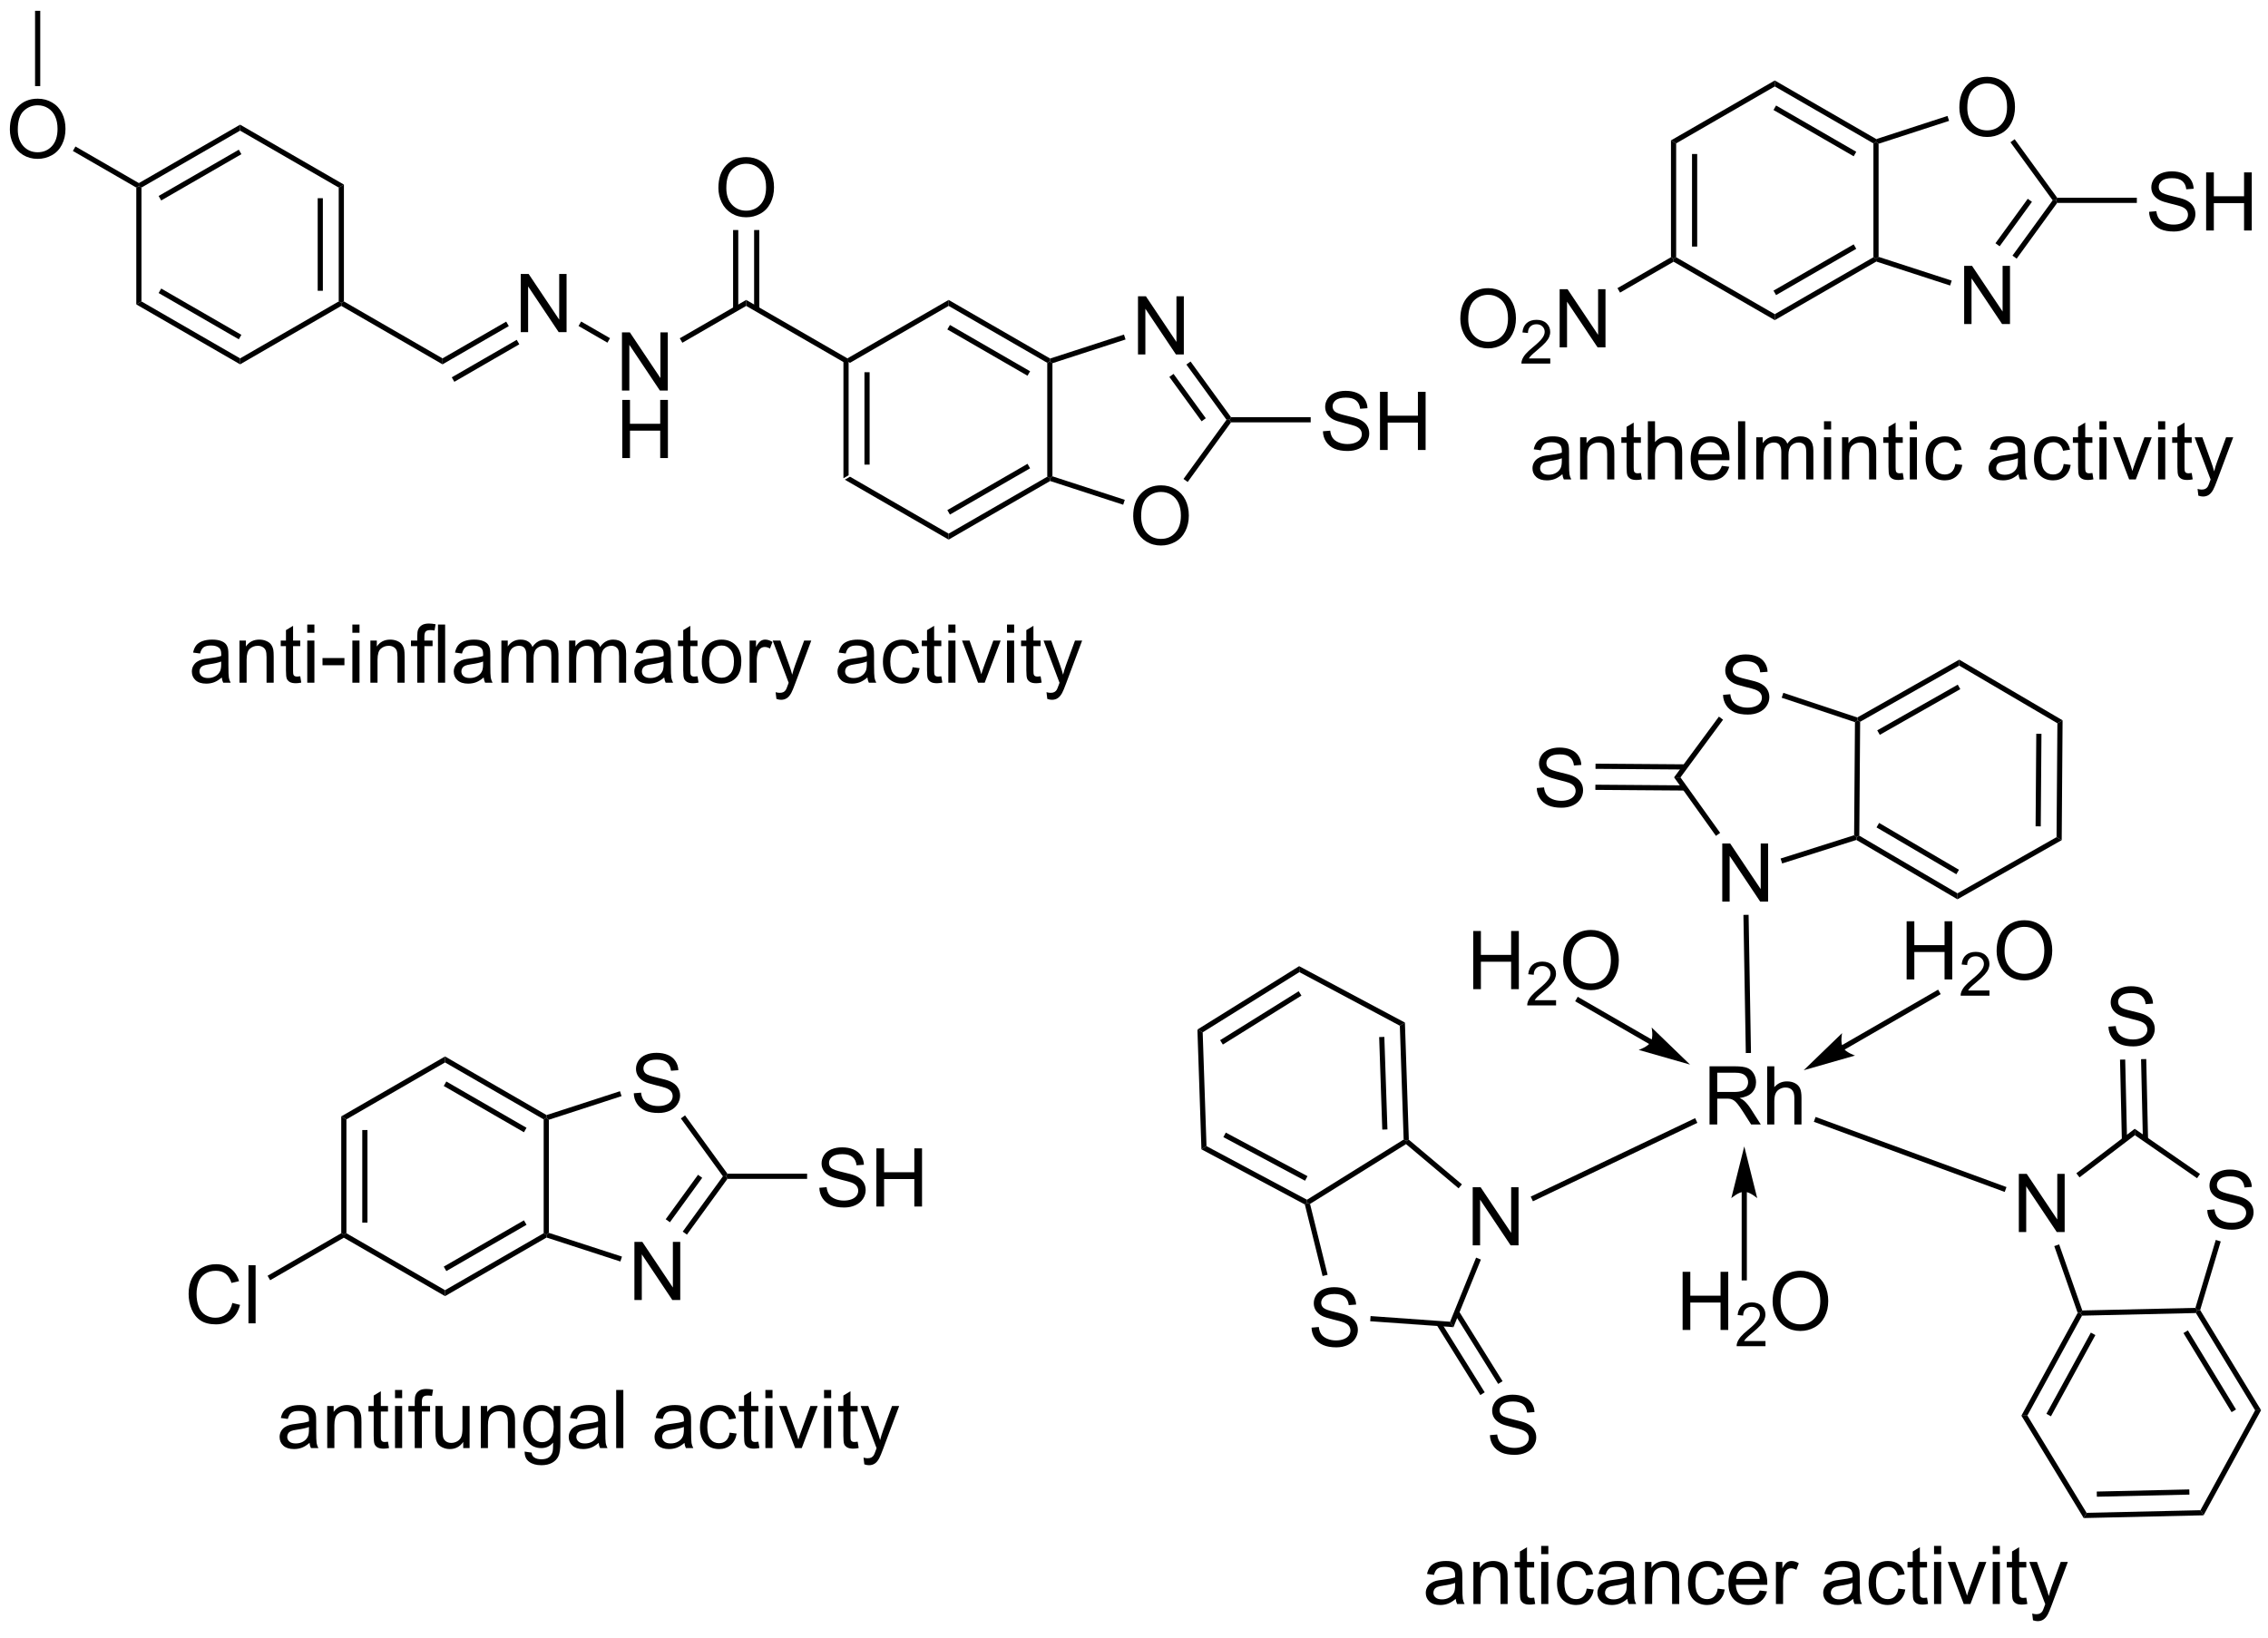 <?xml version="1.0" encoding="UTF-8"?>
<!DOCTYPE svg PUBLIC '-//W3C//DTD SVG 1.0//EN'
          'http://www.w3.org/TR/2001/REC-SVG-20010904/DTD/svg10.dtd'>
<svg stroke-dasharray="none" shape-rendering="auto" xmlns="http://www.w3.org/2000/svg" font-family="'Dialog'" text-rendering="auto" width="90" fill-opacity="1" color-interpolation="auto" color-rendering="auto" preserveAspectRatio="xMidYMid meet" font-size="12px" viewBox="0 0 90 65" fill="black" xmlns:xlink="http://www.w3.org/1999/xlink" stroke="black" image-rendering="auto" stroke-miterlimit="10" stroke-linecap="square" stroke-linejoin="miter" font-style="normal" stroke-width="1" height="65" stroke-dashoffset="0" font-weight="normal" stroke-opacity="1"
><!--Generated by the Batik Graphics2D SVG Generator--><defs id="genericDefs"
  /><g
  ><defs id="defs1"
    ><clipPath clipPathUnits="userSpaceOnUse" id="clipPath1"
      ><path d="M1.032 0.633 L231.044 0.633 L231.044 165.776 L1.032 165.776 L1.032 0.633 Z"
      /></clipPath
      ><clipPath clipPathUnits="userSpaceOnUse" id="clipPath2"
      ><path d="M-0.584 70.556 L-0.584 231.107 L223.033 231.107 L223.033 70.556 Z"
      /></clipPath
    ></defs
    ><g transform="scale(0.391,0.391) translate(-1.032,-0.633) matrix(1.029,0,0,1.029,1.633,-71.941)"
    ><path d="M82.604 106.201 L82.859 106.054 L83.114 106.201 L83.114 117.415 L82.604 117.71 ZM84.676 107.25 L84.676 116.367 L85.186 116.367 L85.186 107.25 Z" stroke="none" clip-path="url(#clipPath2)"
    /></g
    ><g transform="matrix(0.403,0,0,0.403,0.235,-28.397)"
    ><path d="M82.604 117.71 L83.114 117.415 L92.826 123.022 L92.826 123.612 Z" stroke="none" clip-path="url(#clipPath2)"
    /></g
    ><g transform="matrix(0.403,0,0,0.403,0.235,-28.397)"
    ><path d="M92.826 123.612 L92.826 123.022 L102.538 117.415 L102.793 117.563 L102.822 117.84 ZM92.954 121.146 L100.849 116.588 L100.594 116.146 L92.699 120.704 Z" stroke="none" clip-path="url(#clipPath2)"
    /></g
    ><g transform="matrix(0.403,0,0,0.403,0.235,-28.397)"
    ><path d="M103.048 117.377 L102.793 117.563 L102.538 117.415 L102.538 106.201 L102.793 106.054 L103.048 106.239 Z" stroke="none" clip-path="url(#clipPath2)"
    /></g
    ><g transform="matrix(0.403,0,0,0.403,0.235,-28.397)"
    ><path d="M102.822 105.776 L102.793 106.054 L102.538 106.201 L92.826 100.594 L92.826 100.005 ZM100.849 107.029 L92.954 102.471 L92.699 102.913 L100.594 107.471 Z" stroke="none" clip-path="url(#clipPath2)"
    /></g
    ><g transform="matrix(0.403,0,0,0.403,0.235,-28.397)"
    ><path d="M92.826 100.005 L92.826 100.594 L83.114 106.201 L82.859 106.054 L82.859 105.759 Z" stroke="none" clip-path="url(#clipPath2)"
    /></g
    ><g transform="matrix(0.403,0,0,0.403,0.235,-28.397)"
    ><path d="M111.001 121.305 Q111.001 119.878 111.767 119.073 Q112.533 118.266 113.743 118.266 Q114.535 118.266 115.171 118.646 Q115.809 119.024 116.142 119.701 Q116.478 120.378 116.478 121.237 Q116.478 122.11 116.126 122.797 Q115.775 123.485 115.129 123.839 Q114.486 124.193 113.738 124.193 Q112.931 124.193 112.293 123.802 Q111.658 123.409 111.329 122.735 Q111.001 122.058 111.001 121.305 ZM111.783 121.315 Q111.783 122.352 112.337 122.948 Q112.894 123.542 113.736 123.542 Q114.59 123.542 115.142 122.94 Q115.697 122.339 115.697 121.235 Q115.697 120.534 115.46 120.013 Q115.223 119.492 114.767 119.206 Q114.314 118.917 113.746 118.917 Q112.941 118.917 112.361 119.472 Q111.783 120.024 111.783 121.315 Z" stroke="none" clip-path="url(#clipPath2)"
    /></g
    ><g transform="matrix(0.403,0,0,0.403,0.235,-28.397)"
    ><path d="M111.473 105.373 L111.473 99.646 L112.251 99.646 L115.259 104.141 L115.259 99.646 L115.986 99.646 L115.986 105.373 L115.207 105.373 L112.199 100.873 L112.199 105.373 L111.473 105.373 Z" stroke="none" clip-path="url(#clipPath2)"
    /></g
    ><g transform="matrix(0.403,0,0,0.403,0.235,-28.397)"
    ><path d="M102.822 117.84 L102.793 117.563 L103.048 117.377 L110.172 119.692 L110.015 120.177 Z" stroke="none" clip-path="url(#clipPath2)"
    /></g
    ><g transform="matrix(0.403,0,0,0.403,0.235,-28.397)"
    ><path d="M116.367 117.935 L115.954 117.635 L120.188 111.808 L120.503 111.808 L120.633 112.063 Z" stroke="none" clip-path="url(#clipPath2)"
    /></g
    ><g transform="matrix(0.403,0,0,0.403,0.235,-28.397)"
    ><path d="M120.633 111.553 L120.503 111.808 L120.188 111.808 L116.237 106.371 L116.65 106.071 ZM118.149 111.658 L114.974 107.289 L114.561 107.589 L117.736 111.958 Z" stroke="none" clip-path="url(#clipPath2)"
    /></g
    ><g transform="matrix(0.403,0,0,0.403,0.235,-28.397)"
    ><path d="M110.09 103.415 L110.248 103.9 L103.048 106.239 L102.793 106.054 L102.822 105.776 Z" stroke="none" clip-path="url(#clipPath2)"
    /></g
    ><g transform="matrix(0.403,0,0,0.403,0.235,-28.397)"
    ><path d="M129.684 112.942 L130.4 112.88 Q130.449 113.309 130.634 113.585 Q130.821 113.861 131.212 114.031 Q131.603 114.2 132.09 114.2 Q132.525 114.2 132.855 114.072 Q133.189 113.942 133.35 113.718 Q133.512 113.494 133.512 113.229 Q133.512 112.958 133.355 112.757 Q133.199 112.557 132.84 112.419 Q132.611 112.33 131.821 112.14 Q131.032 111.95 130.715 111.783 Q130.306 111.567 130.103 111.249 Q129.902 110.932 129.902 110.536 Q129.902 110.104 130.147 109.726 Q130.394 109.348 130.866 109.153 Q131.34 108.958 131.918 108.958 Q132.556 108.958 133.04 109.163 Q133.527 109.369 133.788 109.768 Q134.051 110.166 134.071 110.669 L133.345 110.723 Q133.285 110.182 132.946 109.906 Q132.611 109.627 131.949 109.627 Q131.262 109.627 130.946 109.88 Q130.634 110.13 130.634 110.486 Q130.634 110.794 130.855 110.994 Q131.074 111.192 131.999 111.403 Q132.923 111.611 133.267 111.768 Q133.767 111.997 134.004 112.351 Q134.243 112.705 134.243 113.166 Q134.243 113.622 133.98 114.028 Q133.72 114.432 133.228 114.658 Q132.738 114.882 132.126 114.882 Q131.347 114.882 130.821 114.656 Q130.298 114.427 129.999 113.973 Q129.699 113.518 129.684 112.942 ZM135.301 114.783 L135.301 109.057 L136.059 109.057 L136.059 111.408 L139.035 111.408 L139.035 109.057 L139.793 109.057 L139.793 114.783 L139.035 114.783 L139.035 112.083 L136.059 112.083 L136.059 114.783 L135.301 114.783 Z" stroke="none" clip-path="url(#clipPath2)"
    /></g
    ><g transform="matrix(0.403,0,0,0.403,0.235,-28.397)"
    ><path d="M120.633 112.063 L120.503 111.808 L120.633 111.553 L128.477 111.553 L128.477 112.063 Z" stroke="none" clip-path="url(#clipPath2)"
    /></g
    ><g transform="matrix(0.403,0,0,0.403,0.235,-28.397)"
    ><path d="M82.859 105.759 L82.859 106.054 L82.604 106.201 L72.892 100.594 L72.892 100.005 Z" stroke="none" clip-path="url(#clipPath2)"
    /></g
    ><g transform="matrix(0.403,0,0,0.403,0.235,-28.397)"
    ><path d="M60.66 108.929 L60.66 103.202 L61.439 103.202 L64.447 107.697 L64.447 103.202 L65.173 103.202 L65.173 108.929 L64.394 108.929 L61.387 104.429 L61.387 108.929 L60.66 108.929 Z" stroke="none" clip-path="url(#clipPath2)"
    /></g
    ><g transform="matrix(0.403,0,0,0.403,0.235,-28.397)"
    ><path d="M60.691 115.579 L60.691 109.852 L61.449 109.852 L61.449 112.204 L64.426 112.204 L64.426 109.852 L65.184 109.852 L65.184 115.579 L64.426 115.579 L64.426 112.879 L61.449 112.879 L61.449 115.579 L60.691 115.579 Z" stroke="none" clip-path="url(#clipPath2)"
    /></g
    ><g transform="matrix(0.403,0,0,0.403,0.235,-28.397)"
    ><path d="M72.892 100.005 L72.892 100.594 L66.607 104.223 L66.352 103.781 Z" stroke="none" clip-path="url(#clipPath2)"
    /></g
    ><g transform="matrix(0.403,0,0,0.403,0.235,-28.397)"
    ><path d="M70.156 88.977 Q70.156 87.55 70.921 86.745 Q71.687 85.938 72.898 85.938 Q73.689 85.938 74.325 86.318 Q74.963 86.696 75.296 87.373 Q75.632 88.05 75.632 88.909 Q75.632 89.782 75.281 90.469 Q74.929 91.157 74.283 91.511 Q73.64 91.865 72.892 91.865 Q72.085 91.865 71.447 91.474 Q70.812 91.081 70.484 90.407 Q70.156 89.73 70.156 88.977 ZM70.937 88.987 Q70.937 90.024 71.492 90.62 Q72.049 91.214 72.89 91.214 Q73.744 91.214 74.296 90.612 Q74.851 90.011 74.851 88.907 Q74.851 88.206 74.614 87.685 Q74.377 87.164 73.921 86.878 Q73.468 86.589 72.9 86.589 Q72.096 86.589 71.515 87.144 Q70.937 87.696 70.937 88.987 Z" stroke="none" clip-path="url(#clipPath2)"
    /></g
    ><g transform="matrix(0.403,0,0,0.403,0.235,-28.397)"
    ><path d="M74.183 100.898 L74.183 93.121 L73.673 93.121 L73.673 100.898 ZM72.112 100.898 L72.112 93.121 L71.602 93.121 L71.602 100.898 Z" stroke="none" clip-path="url(#clipPath2)"
    /></g
    ><g transform="matrix(0.403,0,0,0.403,0.235,-28.397)"
    ><path d="M50.693 103.175 L50.693 97.448 L51.472 97.448 L54.48 101.943 L54.48 97.448 L55.206 97.448 L55.206 103.175 L54.428 103.175 L51.42 98.675 L51.42 103.175 L50.693 103.175 Z" stroke="none" clip-path="url(#clipPath2)"
    /></g
    ><g transform="matrix(0.403,0,0,0.403,0.235,-28.397)"
    ><path d="M59.484 103.772 L59.229 104.214 L56.385 102.572 L56.64 102.131 Z" stroke="none" clip-path="url(#clipPath2)"
    /></g
    ><g transform="matrix(0.403,0,0,0.403,0.235,-28.397)"
    ><path d="M49.262 102.14 L49.517 102.582 L42.992 106.349 L42.992 105.759 ZM50.298 103.934 L43.9 107.627 L44.156 108.069 L50.553 104.376 Z" stroke="none" clip-path="url(#clipPath2)"
    /></g
    ><g transform="matrix(0.403,0,0,0.403,0.235,-28.397)"
    ><path d="M42.992 105.759 L42.992 106.349 L33.025 100.594 L33.025 100.3 L33.281 100.152 Z" stroke="none" clip-path="url(#clipPath2)"
    /></g
    ><g transform="matrix(0.403,0,0,0.403,0.235,-28.397)"
    ><path d="M33.281 100.152 L33.025 100.3 L32.77 100.152 L32.77 88.938 L33.281 88.644 ZM31.209 99.104 L31.209 89.987 L30.699 89.987 L30.699 99.104 Z" stroke="none" clip-path="url(#clipPath2)"
    /></g
    ><g transform="matrix(0.403,0,0,0.403,0.235,-28.397)"
    ><path d="M33.281 88.644 L32.77 88.938 L23.059 83.331 L23.059 82.742 Z" stroke="none" clip-path="url(#clipPath2)"
    /></g
    ><g transform="matrix(0.403,0,0,0.403,0.235,-28.397)"
    ><path d="M23.059 82.742 L23.059 83.331 L13.347 88.938 L13.092 88.791 L13.092 88.496 ZM22.931 85.208 L15.036 89.766 L15.291 90.208 L23.186 85.65 Z" stroke="none" clip-path="url(#clipPath2)"
    /></g
    ><g transform="matrix(0.403,0,0,0.403,0.235,-28.397)"
    ><path d="M12.837 88.938 L13.092 88.791 L13.347 88.938 L13.347 100.152 L12.837 100.447 Z" stroke="none" clip-path="url(#clipPath2)"
    /></g
    ><g transform="matrix(0.403,0,0,0.403,0.235,-28.397)"
    ><path d="M12.837 100.447 L13.347 100.152 L23.059 105.759 L23.059 106.349 ZM15.036 99.325 L22.931 103.883 L23.186 103.441 L15.291 98.883 Z" stroke="none" clip-path="url(#clipPath2)"
    /></g
    ><g transform="matrix(0.403,0,0,0.403,0.235,-28.397)"
    ><path d="M23.059 106.349 L23.059 105.759 L32.77 100.152 L33.025 100.3 L33.025 100.594 Z" stroke="none" clip-path="url(#clipPath2)"
    /></g
    ><g transform="matrix(0.403,0,0,0.403,0.235,-28.397)"
    ><path d="M0.388 83.223 Q0.388 81.796 1.154 80.991 Q1.919 80.184 3.13 80.184 Q3.922 80.184 4.557 80.564 Q5.195 80.941 5.529 81.618 Q5.865 82.296 5.865 83.155 Q5.865 84.027 5.513 84.715 Q5.162 85.402 4.516 85.757 Q3.872 86.111 3.125 86.111 Q2.318 86.111 1.68 85.72 Q1.044 85.327 0.716 84.652 Q0.388 83.975 0.388 83.223 ZM1.169 83.233 Q1.169 84.269 1.724 84.866 Q2.281 85.46 3.122 85.46 Q3.977 85.46 4.529 84.858 Q5.083 84.257 5.083 83.152 Q5.083 82.452 4.846 81.931 Q4.609 81.41 4.154 81.124 Q3.7 80.835 3.133 80.835 Q2.328 80.835 1.747 81.389 Q1.169 81.941 1.169 83.233 Z" stroke="none" clip-path="url(#clipPath2)"
    /></g
    ><g transform="matrix(0.403,0,0,0.403,0.235,-28.397)"
    ><path d="M13.092 88.496 L13.092 88.791 L12.837 88.938 L6.593 85.333 L6.848 84.891 Z" stroke="none" clip-path="url(#clipPath2)"
    /></g
    ><g transform="matrix(0.403,0,0,0.403,0.235,-28.397)"
    ><path d="M21.254 137.19 Q20.864 137.523 20.502 137.661 Q20.142 137.797 19.728 137.797 Q19.043 137.797 18.676 137.463 Q18.309 137.127 18.309 136.609 Q18.309 136.304 18.447 136.052 Q18.587 135.799 18.811 135.648 Q19.035 135.494 19.317 135.416 Q19.525 135.362 19.942 135.312 Q20.793 135.211 21.197 135.07 Q21.2 134.924 21.2 134.885 Q21.2 134.455 21.002 134.281 Q20.731 134.041 20.2 134.041 Q19.705 134.041 19.468 134.216 Q19.231 134.39 19.119 134.83 L18.431 134.737 Q18.525 134.297 18.739 134.026 Q18.955 133.752 19.361 133.606 Q19.767 133.461 20.301 133.461 Q20.832 133.461 21.163 133.586 Q21.496 133.711 21.653 133.901 Q21.809 134.088 21.871 134.377 Q21.908 134.557 21.908 135.026 L21.908 135.963 Q21.908 136.945 21.952 137.205 Q21.996 137.463 22.129 137.703 L21.395 137.703 Q21.285 137.484 21.254 137.19 ZM21.197 135.619 Q20.814 135.776 20.048 135.885 Q19.614 135.948 19.434 136.026 Q19.254 136.104 19.155 136.255 Q19.059 136.406 19.059 136.588 Q19.059 136.869 19.272 137.057 Q19.486 137.244 19.895 137.244 Q20.301 137.244 20.616 137.067 Q20.934 136.89 21.082 136.58 Q21.197 136.343 21.197 135.877 L21.197 135.619 ZM22.998 137.703 L22.998 133.554 L23.631 133.554 L23.631 134.143 Q24.086 133.461 24.951 133.461 Q25.326 133.461 25.638 133.596 Q25.953 133.729 26.11 133.948 Q26.266 134.166 26.328 134.468 Q26.367 134.664 26.367 135.151 L26.367 137.703 L25.664 137.703 L25.664 135.179 Q25.664 134.75 25.581 134.536 Q25.5 134.323 25.292 134.198 Q25.084 134.07 24.802 134.07 Q24.352 134.07 24.026 134.356 Q23.701 134.64 23.701 135.437 L23.701 137.703 L22.998 137.703 ZM28.981 137.073 L29.082 137.695 Q28.785 137.757 28.551 137.757 Q28.168 137.757 27.957 137.638 Q27.746 137.515 27.66 137.317 Q27.575 137.119 27.575 136.487 L27.575 134.101 L27.059 134.101 L27.059 133.554 L27.575 133.554 L27.575 132.526 L28.275 132.104 L28.275 133.554 L28.981 133.554 L28.981 134.101 L28.275 134.101 L28.275 136.526 Q28.275 136.828 28.311 136.914 Q28.348 137 28.431 137.052 Q28.517 137.101 28.673 137.101 Q28.791 137.101 28.981 137.073 ZM29.672 132.784 L29.672 131.976 L30.375 131.976 L30.375 132.784 L29.672 132.784 ZM29.672 137.703 L29.672 133.554 L30.375 133.554 L30.375 137.703 L29.672 137.703 ZM31.173 135.984 L31.173 135.276 L33.332 135.276 L33.332 135.984 L31.173 135.984 ZM34.114 132.784 L34.114 131.976 L34.817 131.976 L34.817 132.784 L34.114 132.784 ZM34.114 137.703 L34.114 133.554 L34.817 133.554 L34.817 137.703 L34.114 137.703 ZM35.888 137.703 L35.888 133.554 L36.521 133.554 L36.521 134.143 Q36.977 133.461 37.841 133.461 Q38.216 133.461 38.529 133.596 Q38.844 133.729 39 133.948 Q39.157 134.166 39.219 134.468 Q39.258 134.664 39.258 135.151 L39.258 137.703 L38.555 137.703 L38.555 135.179 Q38.555 134.75 38.472 134.536 Q38.391 134.323 38.183 134.198 Q37.974 134.07 37.693 134.07 Q37.242 134.07 36.917 134.356 Q36.591 134.64 36.591 135.437 L36.591 137.703 L35.888 137.703 ZM40.504 137.703 L40.504 134.101 L39.884 134.101 L39.884 133.554 L40.504 133.554 L40.504 133.112 Q40.504 132.695 40.58 132.492 Q40.681 132.218 40.937 132.049 Q41.192 131.877 41.653 131.877 Q41.95 131.877 42.309 131.948 L42.205 132.562 Q41.986 132.523 41.791 132.523 Q41.47 132.523 41.337 132.661 Q41.205 132.797 41.205 133.172 L41.205 133.554 L42.012 133.554 L42.012 134.101 L41.205 134.101 L41.205 137.703 L40.504 137.703 ZM42.544 137.703 L42.544 131.976 L43.248 131.976 L43.248 137.703 L42.544 137.703 ZM47.043 137.19 Q46.653 137.523 46.291 137.661 Q45.931 137.797 45.517 137.797 Q44.832 137.797 44.465 137.463 Q44.098 137.127 44.098 136.609 Q44.098 136.304 44.236 136.052 Q44.377 135.799 44.6 135.648 Q44.825 135.494 45.106 135.416 Q45.314 135.362 45.731 135.312 Q46.582 135.211 46.986 135.07 Q46.989 134.924 46.989 134.885 Q46.989 134.455 46.791 134.281 Q46.52 134.041 45.989 134.041 Q45.494 134.041 45.257 134.216 Q45.02 134.39 44.908 134.83 L44.22 134.737 Q44.314 134.297 44.528 134.026 Q44.744 133.752 45.15 133.606 Q45.556 133.461 46.09 133.461 Q46.621 133.461 46.952 133.586 Q47.285 133.711 47.442 133.901 Q47.598 134.088 47.66 134.377 Q47.697 134.557 47.697 135.026 L47.697 135.963 Q47.697 136.945 47.741 137.205 Q47.785 137.463 47.918 137.703 L47.184 137.703 Q47.075 137.484 47.043 137.19 ZM46.986 135.619 Q46.603 135.776 45.837 135.885 Q45.403 135.948 45.223 136.026 Q45.043 136.104 44.944 136.255 Q44.848 136.406 44.848 136.588 Q44.848 136.869 45.062 137.057 Q45.275 137.244 45.684 137.244 Q46.09 137.244 46.405 137.067 Q46.723 136.89 46.871 136.58 Q46.986 136.343 46.986 135.877 L46.986 135.619 ZM48.787 137.703 L48.787 133.554 L49.414 133.554 L49.414 134.135 Q49.61 133.83 49.933 133.645 Q50.258 133.461 50.672 133.461 Q51.133 133.461 51.427 133.653 Q51.724 133.843 51.844 134.187 Q52.336 133.461 53.125 133.461 Q53.742 133.461 54.073 133.802 Q54.407 134.143 54.407 134.854 L54.407 137.703 L53.709 137.703 L53.709 135.088 Q53.709 134.666 53.638 134.481 Q53.571 134.297 53.391 134.185 Q53.211 134.07 52.969 134.07 Q52.532 134.07 52.242 134.362 Q51.953 134.651 51.953 135.291 L51.953 137.703 L51.25 137.703 L51.25 135.007 Q51.25 134.539 51.078 134.304 Q50.907 134.07 50.516 134.07 Q50.219 134.07 49.966 134.226 Q49.716 134.382 49.602 134.685 Q49.49 134.984 49.49 135.549 L49.49 137.703 L48.787 137.703 ZM55.451 137.703 L55.451 133.554 L56.078 133.554 L56.078 134.135 Q56.274 133.83 56.597 133.645 Q56.922 133.461 57.336 133.461 Q57.797 133.461 58.091 133.653 Q58.388 133.843 58.508 134.187 Q59 133.461 59.789 133.461 Q60.407 133.461 60.737 133.802 Q61.071 134.143 61.071 134.854 L61.071 137.703 L60.373 137.703 L60.373 135.088 Q60.373 134.666 60.302 134.481 Q60.235 134.297 60.055 134.185 Q59.875 134.07 59.633 134.07 Q59.196 134.07 58.907 134.362 Q58.617 134.651 58.617 135.291 L58.617 137.703 L57.914 137.703 L57.914 135.007 Q57.914 134.539 57.742 134.304 Q57.571 134.07 57.18 134.07 Q56.883 134.07 56.63 134.226 Q56.38 134.382 56.266 134.685 Q56.154 134.984 56.154 135.549 L56.154 137.703 L55.451 137.703 ZM64.821 137.19 Q64.43 137.523 64.068 137.661 Q63.709 137.797 63.294 137.797 Q62.61 137.797 62.242 137.463 Q61.875 137.127 61.875 136.609 Q61.875 136.304 62.013 136.052 Q62.154 135.799 62.378 135.648 Q62.602 135.494 62.883 135.416 Q63.091 135.362 63.508 135.312 Q64.36 135.211 64.763 135.07 Q64.766 134.924 64.766 134.885 Q64.766 134.455 64.568 134.281 Q64.297 134.041 63.766 134.041 Q63.271 134.041 63.034 134.216 Q62.797 134.39 62.685 134.83 L61.998 134.737 Q62.091 134.297 62.305 134.026 Q62.521 133.752 62.927 133.606 Q63.334 133.461 63.867 133.461 Q64.399 133.461 64.729 133.586 Q65.063 133.711 65.219 133.901 Q65.375 134.088 65.438 134.377 Q65.474 134.557 65.474 135.026 L65.474 135.963 Q65.474 136.945 65.519 137.205 Q65.563 137.463 65.696 137.703 L64.961 137.703 Q64.852 137.484 64.821 137.19 ZM64.763 135.619 Q64.38 135.776 63.615 135.885 Q63.18 135.948 63 136.026 Q62.821 136.104 62.722 136.255 Q62.625 136.406 62.625 136.588 Q62.625 136.869 62.839 137.057 Q63.052 137.244 63.461 137.244 Q63.867 137.244 64.183 137.067 Q64.5 136.89 64.649 136.58 Q64.763 136.343 64.763 135.877 L64.763 135.619 ZM68.098 137.073 L68.2 137.695 Q67.903 137.757 67.668 137.757 Q67.285 137.757 67.075 137.638 Q66.864 137.515 66.778 137.317 Q66.692 137.119 66.692 136.487 L66.692 134.101 L66.176 134.101 L66.176 133.554 L66.692 133.554 L66.692 132.526 L67.392 132.104 L67.392 133.554 L68.098 133.554 L68.098 134.101 L67.392 134.101 L67.392 136.526 Q67.392 136.828 67.429 136.914 Q67.465 137 67.548 137.052 Q67.634 137.101 67.791 137.101 Q67.908 137.101 68.098 137.073 ZM68.524 135.627 Q68.524 134.476 69.164 133.922 Q69.701 133.461 70.469 133.461 Q71.326 133.461 71.868 134.02 Q72.412 134.58 72.412 135.57 Q72.412 136.369 72.169 136.83 Q71.93 137.289 71.472 137.544 Q71.013 137.797 70.469 137.797 Q69.599 137.797 69.06 137.239 Q68.524 136.679 68.524 135.627 ZM69.248 135.627 Q69.248 136.424 69.594 136.823 Q69.943 137.218 70.469 137.218 Q70.993 137.218 71.339 136.82 Q71.688 136.422 71.688 135.604 Q71.688 134.836 71.339 134.44 Q70.99 134.041 70.469 134.041 Q69.943 134.041 69.594 134.437 Q69.248 134.83 69.248 135.627 ZM73.228 137.703 L73.228 133.554 L73.861 133.554 L73.861 134.182 Q74.103 133.742 74.306 133.601 Q74.512 133.461 74.759 133.461 Q75.114 133.461 75.481 133.687 L75.239 134.338 Q74.981 134.187 74.723 134.187 Q74.494 134.187 74.309 134.325 Q74.127 134.463 74.048 134.711 Q73.931 135.086 73.931 135.531 L73.931 137.703 L73.228 137.703 ZM75.869 139.302 L75.791 138.64 Q76.02 138.703 76.192 138.703 Q76.426 138.703 76.567 138.625 Q76.707 138.547 76.798 138.406 Q76.864 138.302 77.012 137.882 Q77.033 137.825 77.075 137.711 L75.502 133.554 L76.259 133.554 L77.121 135.955 Q77.291 136.414 77.423 136.916 Q77.543 136.432 77.713 135.971 L78.598 133.554 L79.301 133.554 L77.723 137.773 Q77.47 138.458 77.33 138.716 Q77.142 139.062 76.9 139.224 Q76.658 139.388 76.322 139.388 Q76.119 139.388 75.869 139.302 ZM84.828 137.19 Q84.438 137.523 84.076 137.661 Q83.716 137.797 83.302 137.797 Q82.618 137.797 82.25 137.463 Q81.883 137.127 81.883 136.609 Q81.883 136.304 82.021 136.052 Q82.162 135.799 82.386 135.648 Q82.61 135.494 82.891 135.416 Q83.099 135.362 83.516 135.312 Q84.368 135.211 84.771 135.07 Q84.774 134.924 84.774 134.885 Q84.774 134.455 84.576 134.281 Q84.305 134.041 83.774 134.041 Q83.279 134.041 83.042 134.216 Q82.805 134.39 82.693 134.83 L82.005 134.737 Q82.099 134.297 82.313 134.026 Q82.529 133.752 82.935 133.606 Q83.341 133.461 83.875 133.461 Q84.406 133.461 84.737 133.586 Q85.071 133.711 85.227 133.901 Q85.383 134.088 85.446 134.377 Q85.482 134.557 85.482 135.026 L85.482 135.963 Q85.482 136.945 85.526 137.205 Q85.571 137.463 85.703 137.703 L84.969 137.703 Q84.86 137.484 84.828 137.19 ZM84.771 135.619 Q84.388 135.776 83.623 135.885 Q83.188 135.948 83.008 136.026 Q82.828 136.104 82.729 136.255 Q82.633 136.406 82.633 136.588 Q82.633 136.869 82.847 137.057 Q83.06 137.244 83.469 137.244 Q83.875 137.244 84.19 137.067 Q84.508 136.89 84.656 136.58 Q84.771 136.343 84.771 135.877 L84.771 135.619 ZM89.278 136.182 L89.97 136.273 Q89.856 136.987 89.39 137.393 Q88.923 137.797 88.244 137.797 Q87.392 137.797 86.874 137.239 Q86.356 136.682 86.356 135.643 Q86.356 134.971 86.577 134.468 Q86.801 133.963 87.257 133.713 Q87.713 133.461 88.246 133.461 Q88.923 133.461 89.353 133.802 Q89.783 134.143 89.903 134.773 L89.22 134.877 Q89.121 134.461 88.874 134.25 Q88.627 134.039 88.275 134.039 Q87.744 134.039 87.41 134.419 Q87.08 134.799 87.08 135.625 Q87.08 136.461 87.4 136.841 Q87.72 137.218 88.236 137.218 Q88.65 137.218 88.926 136.966 Q89.205 136.711 89.278 136.182 ZM92.106 137.073 L92.207 137.695 Q91.91 137.757 91.676 137.757 Q91.293 137.757 91.082 137.638 Q90.871 137.515 90.785 137.317 Q90.7 137.119 90.7 136.487 L90.7 134.101 L90.184 134.101 L90.184 133.554 L90.7 133.554 L90.7 132.526 L91.4 132.104 L91.4 133.554 L92.106 133.554 L92.106 134.101 L91.4 134.101 L91.4 136.526 Q91.4 136.828 91.436 136.914 Q91.473 137 91.556 137.052 Q91.642 137.101 91.798 137.101 Q91.916 137.101 92.106 137.073 ZM92.797 132.784 L92.797 131.976 L93.5 131.976 L93.5 132.784 L92.797 132.784 ZM92.797 137.703 L92.797 133.554 L93.5 133.554 L93.5 137.703 L92.797 137.703 ZM95.723 137.703 L94.145 133.554 L94.887 133.554 L95.778 136.039 Q95.923 136.44 96.043 136.875 Q96.137 136.547 96.306 136.086 L97.228 133.554 L97.95 133.554 L96.379 137.703 L95.723 137.703 ZM98.575 132.784 L98.575 131.976 L99.278 131.976 L99.278 132.784 L98.575 132.784 ZM98.575 137.703 L98.575 133.554 L99.278 133.554 L99.278 137.703 L98.575 137.703 ZM101.883 137.073 L101.985 137.695 Q101.688 137.757 101.453 137.757 Q101.071 137.757 100.86 137.638 Q100.649 137.515 100.563 137.317 Q100.477 137.119 100.477 136.487 L100.477 134.101 L99.961 134.101 L99.961 133.554 L100.477 133.554 L100.477 132.526 L101.177 132.104 L101.177 133.554 L101.883 133.554 L101.883 134.101 L101.177 134.101 L101.177 136.526 Q101.177 136.828 101.214 136.914 Q101.25 137 101.334 137.052 Q101.419 137.101 101.576 137.101 Q101.693 137.101 101.883 137.073 ZM102.541 139.302 L102.463 138.64 Q102.692 138.703 102.864 138.703 Q103.098 138.703 103.239 138.625 Q103.379 138.547 103.47 138.406 Q103.535 138.302 103.684 137.882 Q103.705 137.825 103.746 137.711 L102.173 133.554 L102.931 133.554 L103.793 135.955 Q103.963 136.414 104.095 136.916 Q104.215 136.432 104.384 135.971 L105.27 133.554 L105.973 133.554 L104.395 137.773 Q104.142 138.458 104.002 138.716 Q103.814 139.062 103.572 139.224 Q103.33 139.388 102.994 139.388 Q102.791 139.388 102.541 139.302 Z" stroke="none" clip-path="url(#clipPath2)"
    /></g
    ><g transform="matrix(0.403,0,0,0.403,0.235,-28.397)"
    ><path d="M127.342 165.623 L127.362 166.212 L117.843 172.141 L117.323 171.864 ZM127.297 168.092 L119.559 172.912 L119.829 173.345 L127.567 168.525 Z" stroke="none" clip-path="url(#clipPath2)"
    /></g
    ><g transform="matrix(0.403,0,0,0.403,0.235,-28.397)"
    ><path d="M117.323 171.864 L117.843 172.141 L118.219 183.349 L117.719 183.661 Z" stroke="none" clip-path="url(#clipPath2)"
    /></g
    ><g transform="matrix(0.403,0,0,0.403,0.235,-28.397)"
    ><path d="M117.719 183.661 L118.219 183.349 L128.113 188.628 L128.123 188.922 L127.902 189.094 ZM119.879 182.465 L127.922 186.757 L128.163 186.306 L120.119 182.015 Z" stroke="none" clip-path="url(#clipPath2)"
    /></g
    ><g transform="matrix(0.403,0,0,0.403,0.235,-28.397)"
    ><path d="M128.415 189.041 L128.123 188.922 L128.113 188.628 L137.631 182.699 L137.891 182.837 L137.869 183.152 Z" stroke="none" clip-path="url(#clipPath2)"
    /></g
    ><g transform="matrix(0.403,0,0,0.403,0.235,-28.397)"
    ><path d="M138.142 182.715 L137.891 182.837 L137.631 182.699 L137.256 171.491 L137.756 171.179 ZM136.036 181.703 L135.73 172.591 L135.22 172.608 L135.526 181.72 Z" stroke="none" clip-path="url(#clipPath2)"
    /></g
    ><g transform="matrix(0.403,0,0,0.403,0.235,-28.397)"
    ><path d="M137.756 171.179 L137.256 171.491 L127.362 166.212 L127.342 165.623 Z" stroke="none" clip-path="url(#clipPath2)"
    /></g
    ><g transform="matrix(0.403,0,0,0.403,0.235,-28.397)"
    ><path d="M128.563 201.227 L129.279 201.164 Q129.328 201.594 129.513 201.87 Q129.701 202.146 130.091 202.315 Q130.482 202.485 130.969 202.485 Q131.404 202.485 131.735 202.357 Q132.068 202.227 132.23 202.003 Q132.391 201.779 132.391 201.513 Q132.391 201.243 132.235 201.042 Q132.078 200.841 131.719 200.703 Q131.49 200.615 130.701 200.425 Q129.912 200.235 129.594 200.068 Q129.185 199.852 128.982 199.534 Q128.782 199.216 128.782 198.821 Q128.782 198.388 129.026 198.011 Q129.274 197.633 129.745 197.438 Q130.219 197.243 130.797 197.243 Q131.435 197.243 131.92 197.448 Q132.407 197.654 132.667 198.052 Q132.93 198.451 132.951 198.953 L132.224 199.008 Q132.164 198.466 131.826 198.19 Q131.49 197.912 130.828 197.912 Q130.141 197.912 129.826 198.164 Q129.513 198.414 129.513 198.771 Q129.513 199.078 129.735 199.279 Q129.953 199.477 130.878 199.688 Q131.803 199.896 132.146 200.052 Q132.646 200.281 132.883 200.636 Q133.123 200.99 133.123 201.451 Q133.123 201.906 132.86 202.313 Q132.599 202.716 132.107 202.943 Q131.618 203.167 131.006 203.167 Q130.227 203.167 129.701 202.94 Q129.178 202.711 128.878 202.258 Q128.578 201.802 128.563 201.227 Z" stroke="none" clip-path="url(#clipPath2)"
    /></g
    ><g transform="matrix(0.403,0,0,0.403,0.235,-28.397)"
    ><path d="M144.431 193.122 L144.431 187.396 L145.21 187.396 L148.218 191.891 L148.218 187.396 L148.944 187.396 L148.944 193.122 L148.166 193.122 L145.158 188.622 L145.158 193.122 L144.431 193.122 Z" stroke="none" clip-path="url(#clipPath2)"
    /></g
    ><g transform="matrix(0.403,0,0,0.403,0.235,-28.397)"
    ><path d="M127.902 189.094 L128.123 188.922 L128.415 189.041 L130.144 196.02 L129.649 196.143 Z" stroke="none" clip-path="url(#clipPath2)"
    /></g
    ><g transform="matrix(0.403,0,0,0.403,0.235,-28.397)"
    ><path d="M134.338 200.595 L134.374 200.086 L142.204 200.644 L142.537 201.18 Z" stroke="none" clip-path="url(#clipPath2)"
    /></g
    ><g transform="matrix(0.403,0,0,0.403,0.235,-28.397)"
    ><path d="M142.537 201.18 L142.204 200.644 L144.765 194.33 L145.238 194.522 Z" stroke="none" clip-path="url(#clipPath2)"
    /></g
    ><g transform="matrix(0.403,0,0,0.403,0.235,-28.397)"
    ><path d="M143.37 187.114 L143.041 187.505 L137.869 183.152 L137.891 182.837 L138.142 182.715 Z" stroke="none" clip-path="url(#clipPath2)"
    /></g
    ><g transform="matrix(0.403,0,0,0.403,0.235,-28.397)"
    ><path d="M146.127 211.814 L146.843 211.752 Q146.893 212.181 147.078 212.458 Q147.265 212.734 147.656 212.903 Q148.047 213.072 148.534 213.072 Q148.968 213.072 149.299 212.945 Q149.632 212.814 149.794 212.59 Q149.955 212.366 149.955 212.101 Q149.955 211.83 149.799 211.63 Q149.643 211.429 149.284 211.291 Q149.054 211.202 148.265 211.012 Q147.476 210.822 147.159 210.655 Q146.75 210.439 146.547 210.122 Q146.346 209.804 146.346 209.408 Q146.346 208.976 146.591 208.598 Q146.838 208.221 147.31 208.025 Q147.784 207.83 148.362 207.83 Q149 207.83 149.484 208.036 Q149.971 208.241 150.231 208.64 Q150.494 209.038 150.515 209.541 L149.789 209.596 Q149.729 209.054 149.39 208.778 Q149.054 208.499 148.393 208.499 Q147.705 208.499 147.39 208.752 Q147.078 209.002 147.078 209.359 Q147.078 209.666 147.299 209.866 Q147.518 210.064 148.442 210.275 Q149.367 210.484 149.711 210.64 Q150.211 210.869 150.448 211.223 Q150.687 211.577 150.687 212.038 Q150.687 212.494 150.424 212.9 Q150.164 213.304 149.672 213.53 Q149.182 213.755 148.57 213.755 Q147.791 213.755 147.265 213.528 Q146.742 213.299 146.442 212.846 Q146.143 212.39 146.127 211.814 Z" stroke="none" clip-path="url(#clipPath2)"
    /></g
    ><g transform="matrix(0.403,0,0,0.403,0.235,-28.397)"
    ><path d="M140.877 200.956 L145.18 207.865 L145.614 207.595 L141.31 200.686 ZM142.635 199.861 L146.939 206.769 L147.372 206.5 L143.068 199.591 Z" stroke="none" clip-path="url(#clipPath2)"
    /></g
    ><g transform="matrix(0.403,0,0,0.403,0.235,-28.397)"
    ><path d="M167.751 181.214 L167.751 175.488 L170.291 175.488 Q171.056 175.488 171.455 175.641 Q171.853 175.795 172.09 176.186 Q172.33 176.576 172.33 177.05 Q172.33 177.66 171.934 178.079 Q171.541 178.495 170.715 178.607 Q171.017 178.753 171.173 178.894 Q171.504 179.199 171.801 179.654 L172.798 181.214 L171.845 181.214 L171.087 180.022 Q170.754 179.506 170.538 179.232 Q170.324 178.959 170.155 178.85 Q169.986 178.74 169.809 178.699 Q169.681 178.67 169.387 178.67 L168.509 178.67 L168.509 181.214 L167.751 181.214 ZM168.509 178.014 L170.137 178.014 Q170.658 178.014 170.949 177.907 Q171.244 177.8 171.395 177.563 Q171.548 177.326 171.548 177.05 Q171.548 176.644 171.251 176.383 Q170.957 176.12 170.322 176.12 L168.509 176.12 L168.509 178.014 ZM173.427 181.214 L173.427 175.488 L174.13 175.488 L174.13 177.542 Q174.623 176.972 175.373 176.972 Q175.833 176.972 176.172 177.154 Q176.513 177.334 176.659 177.654 Q176.805 177.975 176.805 178.584 L176.805 181.214 L176.102 181.214 L176.102 178.584 Q176.102 178.058 175.873 177.818 Q175.646 177.576 175.227 177.576 Q174.914 177.576 174.638 177.74 Q174.365 177.902 174.248 178.18 Q174.13 178.456 174.13 178.943 L174.13 181.214 L173.427 181.214 Z" stroke="none" clip-path="url(#clipPath2)"
    /></g
    ><g transform="matrix(0.403,0,0,0.403,0.235,-28.397)"
    ><path d="M166.333 180.594 L166.552 181.055 L150.361 188.782 L150.141 188.321 Z" stroke="none" clip-path="url(#clipPath2)"
    /></g
    ><g transform="matrix(0.403,0,0,0.403,0.235,-28.397)"
    ><path d="M204.595 219.981 L204.878 219.464 L216.089 219.207 L216.395 219.71 ZM205.89 217.879 L215.005 217.67 L214.993 217.16 L205.879 217.369 Z" stroke="none" clip-path="url(#clipPath2)"
    /></g
    ><g transform="matrix(0.403,0,0,0.403,0.235,-28.397)"
    ><path d="M216.395 219.71 L216.089 219.207 L221.472 209.369 L222.061 209.355 Z" stroke="none" clip-path="url(#clipPath2)"
    /></g
    ><g transform="matrix(0.403,0,0,0.403,0.235,-28.397)"
    ><path d="M222.061 209.355 L221.472 209.369 L215.643 199.788 L215.785 199.53 L216.062 199.494 ZM219.593 209.284 L214.854 201.496 L214.418 201.761 L219.157 209.549 Z" stroke="none" clip-path="url(#clipPath2)"
    /></g
    ><g transform="matrix(0.403,0,0,0.403,0.235,-28.397)"
    ><path d="M215.594 199.279 L215.785 199.53 L215.643 199.788 L204.432 200.046 L204.279 199.794 L204.458 199.535 Z" stroke="none" clip-path="url(#clipPath2)"
    /></g
    ><g transform="matrix(0.403,0,0,0.403,0.235,-28.397)"
    ><path d="M204.001 199.771 L204.279 199.794 L204.432 200.046 L199.049 209.883 L198.46 209.897 ZM205.298 201.715 L200.923 209.713 L201.37 209.958 L205.746 201.96 Z" stroke="none" clip-path="url(#clipPath2)"
    /></g
    ><g transform="matrix(0.403,0,0,0.403,0.235,-28.397)"
    ><path d="M198.46 209.897 L199.049 209.883 L204.878 219.464 L204.595 219.981 Z" stroke="none" clip-path="url(#clipPath2)"
    /></g
    ><g transform="matrix(0.403,0,0,0.403,0.235,-28.397)"
    ><path d="M216.761 189.64 L217.477 189.577 Q217.526 190.007 217.711 190.283 Q217.899 190.559 218.289 190.728 Q218.68 190.897 219.167 190.897 Q219.602 190.897 219.933 190.77 Q220.266 190.64 220.427 190.416 Q220.589 190.192 220.589 189.926 Q220.589 189.655 220.433 189.455 Q220.276 189.254 219.917 189.116 Q219.688 189.028 218.899 188.838 Q218.11 188.647 217.792 188.481 Q217.383 188.265 217.18 187.947 Q216.98 187.629 216.98 187.233 Q216.98 186.801 217.224 186.423 Q217.472 186.046 217.943 185.851 Q218.417 185.655 218.995 185.655 Q219.633 185.655 220.118 185.861 Q220.605 186.067 220.865 186.465 Q221.128 186.863 221.149 187.366 L220.422 187.421 Q220.362 186.879 220.024 186.603 Q219.688 186.324 219.026 186.324 Q218.339 186.324 218.024 186.577 Q217.711 186.827 217.711 187.184 Q217.711 187.491 217.933 187.692 Q218.151 187.89 219.076 188.101 Q220 188.309 220.344 188.465 Q220.844 188.694 221.081 189.048 Q221.321 189.403 221.321 189.863 Q221.321 190.319 221.058 190.726 Q220.797 191.129 220.305 191.356 Q219.815 191.58 219.203 191.58 Q218.425 191.58 217.899 191.353 Q217.375 191.124 217.076 190.671 Q216.776 190.215 216.761 189.64 Z" stroke="none" clip-path="url(#clipPath2)"
    /></g
    ><g transform="matrix(0.403,0,0,0.403,0.235,-28.397)"
    ><path d="M198.207 191.808 L198.207 186.081 L198.985 186.081 L201.993 190.576 L201.993 186.081 L202.72 186.081 L202.72 191.808 L201.941 191.808 L198.933 187.308 L198.933 191.808 L198.207 191.808 Z" stroke="none" clip-path="url(#clipPath2)"
    /></g
    ><g transform="matrix(0.403,0,0,0.403,0.235,-28.397)"
    ><path d="M216.062 199.494 L215.785 199.53 L215.594 199.279 L217.599 192.588 L218.088 192.735 Z" stroke="none" clip-path="url(#clipPath2)"
    /></g
    ><g transform="matrix(0.403,0,0,0.403,0.235,-28.397)"
    ><path d="M216.047 186.09 L215.756 186.51 L209.633 182.272 L209.618 181.641 Z" stroke="none" clip-path="url(#clipPath2)"
    /></g
    ><g transform="matrix(0.403,0,0,0.403,0.235,-28.397)"
    ><path d="M209.618 181.641 L209.633 182.272 L204.181 186.427 L203.872 186.021 Z" stroke="none" clip-path="url(#clipPath2)"
    /></g
    ><g transform="matrix(0.403,0,0,0.403,0.235,-28.397)"
    ><path d="M201.696 193.196 L202.178 193.028 L204.458 199.535 L204.279 199.794 L204.001 199.771 Z" stroke="none" clip-path="url(#clipPath2)"
    /></g
    ><g transform="matrix(0.403,0,0,0.403,0.235,-28.397)"
    ><path d="M207.033 171.585 L207.749 171.522 Q207.799 171.952 207.984 172.228 Q208.171 172.504 208.562 172.673 Q208.952 172.843 209.44 172.843 Q209.874 172.843 210.205 172.715 Q210.538 172.585 210.7 172.361 Q210.861 172.137 210.861 171.871 Q210.861 171.6 210.705 171.4 Q210.549 171.199 210.19 171.061 Q209.96 170.973 209.171 170.783 Q208.382 170.593 208.065 170.426 Q207.656 170.21 207.452 169.892 Q207.252 169.574 207.252 169.179 Q207.252 168.746 207.497 168.369 Q207.744 167.991 208.216 167.796 Q208.69 167.6 209.268 167.6 Q209.906 167.6 210.39 167.806 Q210.877 168.012 211.137 168.41 Q211.4 168.809 211.421 169.311 L210.695 169.366 Q210.635 168.824 210.296 168.548 Q209.96 168.27 209.299 168.27 Q208.611 168.27 208.296 168.522 Q207.984 168.772 207.984 169.129 Q207.984 169.436 208.205 169.637 Q208.424 169.835 209.348 170.046 Q210.273 170.254 210.617 170.41 Q211.117 170.639 211.354 170.994 Q211.593 171.348 211.593 171.809 Q211.593 172.264 211.33 172.671 Q211.07 173.074 210.577 173.301 Q210.088 173.525 209.476 173.525 Q208.697 173.525 208.171 173.298 Q207.648 173.069 207.348 172.616 Q207.049 172.16 207.033 171.585 Z" stroke="none" clip-path="url(#clipPath2)"
    /></g
    ><g transform="matrix(0.403,0,0,0.403,0.235,-28.397)"
    ><path d="M210.933 182.679 L210.752 174.771 L210.242 174.783 L210.423 182.691 ZM208.862 182.727 L208.681 174.819 L208.171 174.831 L208.352 182.738 Z" stroke="none" clip-path="url(#clipPath2)"
    /></g
    ><g transform="matrix(0.403,0,0,0.403,0.235,-28.397)"
    ><path d="M178.021 180.952 L178.197 180.474 L196.991 187.381 L196.815 187.86 Z" stroke="none" clip-path="url(#clipPath2)"
    /></g
    ><g transform="matrix(0.403,0,0,0.403,0.235,-28.397)"
    ><path d="M202.429 153.212 L201.921 152.914 L202.004 141.7 L202.516 141.409 ZM200.367 151.854 L200.435 142.737 L199.925 142.733 L199.857 151.85 Z" stroke="none" clip-path="url(#clipPath2)"
    /></g
    ><g transform="matrix(0.403,0,0,0.403,0.235,-28.397)"
    ><path d="M202.516 141.409 L202.004 141.7 L192.334 136.021 L192.338 135.432 Z" stroke="none" clip-path="url(#clipPath2)"
    /></g
    ><g transform="matrix(0.403,0,0,0.403,0.235,-28.397)"
    ><path d="M192.338 135.432 L192.334 136.021 L182.581 141.556 L182.327 141.407 L182.3 141.129 ZM192.193 137.897 L184.264 142.396 L184.516 142.84 L192.444 138.34 Z" stroke="none" clip-path="url(#clipPath2)"
    /></g
    ><g transform="matrix(0.403,0,0,0.403,0.235,-28.397)"
    ><path d="M182.071 141.59 L182.327 141.407 L182.581 141.556 L182.498 152.77 L182.242 152.915 L181.988 152.728 Z" stroke="none" clip-path="url(#clipPath2)"
    /></g
    ><g transform="matrix(0.403,0,0,0.403,0.235,-28.397)"
    ><path d="M182.21 153.193 L182.242 152.915 L182.498 152.77 L192.168 158.449 L192.163 159.038 ZM184.193 151.955 L192.054 156.571 L192.312 156.131 L184.451 151.515 Z" stroke="none" clip-path="url(#clipPath2)"
    /></g
    ><g transform="matrix(0.403,0,0,0.403,0.235,-28.397)"
    ><path d="M192.163 159.038 L192.168 158.449 L201.921 152.914 L202.429 153.212 Z" stroke="none" clip-path="url(#clipPath2)"
    /></g
    ><g transform="matrix(0.403,0,0,0.403,0.235,-28.397)"
    ><path d="M169.08 138.903 L169.796 138.841 Q169.846 139.27 170.031 139.547 Q170.218 139.822 170.609 139.992 Q170.999 140.161 171.486 140.161 Q171.921 140.161 172.252 140.034 Q172.585 139.903 172.747 139.679 Q172.908 139.455 172.908 139.19 Q172.908 138.919 172.752 138.718 Q172.596 138.518 172.236 138.38 Q172.007 138.291 171.218 138.101 Q170.429 137.911 170.111 137.744 Q169.703 137.528 169.499 137.21 Q169.299 136.893 169.299 136.497 Q169.299 136.065 169.544 135.687 Q169.791 135.31 170.262 135.114 Q170.736 134.919 171.315 134.919 Q171.953 134.919 172.437 135.125 Q172.924 135.33 173.184 135.729 Q173.447 136.127 173.468 136.63 L172.742 136.685 Q172.682 136.143 172.343 135.867 Q172.007 135.588 171.346 135.588 Q170.658 135.588 170.343 135.841 Q170.031 136.091 170.031 136.447 Q170.031 136.755 170.252 136.955 Q170.471 137.153 171.395 137.364 Q172.32 137.572 172.663 137.729 Q173.163 137.958 173.4 138.312 Q173.64 138.666 173.64 139.127 Q173.64 139.583 173.377 139.989 Q173.117 140.393 172.624 140.619 Q172.135 140.843 171.523 140.843 Q170.744 140.843 170.218 140.617 Q169.695 140.388 169.395 139.935 Q169.096 139.479 169.08 138.903 Z" stroke="none" clip-path="url(#clipPath2)"
    /></g
    ><g transform="matrix(0.403,0,0,0.403,0.235,-28.397)"
    ><path d="M169.005 159.265 L169.005 153.539 L169.783 153.539 L172.791 158.034 L172.791 153.539 L173.518 153.539 L173.518 159.265 L172.739 159.265 L169.731 154.765 L169.731 159.265 L169.005 159.265 Z" stroke="none" clip-path="url(#clipPath2)"
    /></g
    ><g transform="matrix(0.403,0,0,0.403,0.235,-28.397)"
    ><path d="M182.3 141.129 L182.327 141.407 L182.071 141.59 L174.857 139.187 L175.018 138.703 Z" stroke="none" clip-path="url(#clipPath2)"
    /></g
    ><g transform="matrix(0.403,0,0,0.403,0.235,-28.397)"
    ><path d="M168.674 141.046 L169.084 141.349 L164.89 147.032 L164.26 147.027 Z" stroke="none" clip-path="url(#clipPath2)"
    /></g
    ><g transform="matrix(0.403,0,0,0.403,0.235,-28.397)"
    ><path d="M164.26 147.027 L164.89 147.032 L168.797 152.494 L168.382 152.791 Z" stroke="none" clip-path="url(#clipPath2)"
    /></g
    ><g transform="matrix(0.403,0,0,0.403,0.235,-28.397)"
    ><path d="M174.901 155.508 L174.747 155.022 L181.988 152.728 L182.242 152.915 L182.21 153.193 Z" stroke="none" clip-path="url(#clipPath2)"
    /></g
    ><g transform="matrix(0.403,0,0,0.403,0.235,-28.397)"
    ><path d="M150.738 148.078 L151.454 148.016 Q151.504 148.445 151.689 148.721 Q151.876 148.998 152.267 149.167 Q152.658 149.336 153.145 149.336 Q153.579 149.336 153.91 149.208 Q154.244 149.078 154.405 148.854 Q154.566 148.63 154.566 148.365 Q154.566 148.094 154.41 147.893 Q154.254 147.693 153.895 147.555 Q153.666 147.466 152.876 147.276 Q152.087 147.086 151.77 146.919 Q151.361 146.703 151.158 146.386 Q150.957 146.068 150.957 145.672 Q150.957 145.24 151.202 144.862 Q151.449 144.484 151.921 144.289 Q152.395 144.094 152.973 144.094 Q153.611 144.094 154.095 144.3 Q154.582 144.505 154.843 144.904 Q155.106 145.302 155.126 145.805 L154.4 145.859 Q154.34 145.318 154.001 145.042 Q153.666 144.763 153.004 144.763 Q152.316 144.763 152.001 145.016 Q151.689 145.266 151.689 145.623 Q151.689 145.93 151.91 146.13 Q152.129 146.328 153.054 146.539 Q153.978 146.748 154.322 146.904 Q154.822 147.133 155.059 147.487 Q155.298 147.841 155.298 148.302 Q155.298 148.758 155.035 149.164 Q154.775 149.568 154.283 149.794 Q153.793 150.018 153.181 150.018 Q152.402 150.018 151.876 149.792 Q151.353 149.563 151.054 149.109 Q150.754 148.654 150.738 148.078 Z" stroke="none" clip-path="url(#clipPath2)"
    /></g
    ><g transform="matrix(0.403,0,0,0.403,0.235,-28.397)"
    ><path d="M165.337 145.744 L156.526 145.679 L156.522 146.189 L165.333 146.255 ZM165.322 147.816 L156.511 147.751 L156.507 148.261 L165.318 148.326 Z" stroke="none" clip-path="url(#clipPath2)"
    /></g
    ><g transform="matrix(0.403,0,0,0.403,0.235,-28.397)"
    ><path d="M171.833 174.172 L171.323 174.18 L171.088 160.574 L171.598 160.565 Z" stroke="none" clip-path="url(#clipPath2)"
    /></g
    ><g transform="matrix(0.403,0,0,0.403,0.235,-28.397)"
    ><path d="M142.757 227.937 Q142.366 228.27 142.004 228.408 Q141.645 228.544 141.231 228.544 Q140.546 228.544 140.179 228.21 Q139.811 227.874 139.811 227.356 Q139.811 227.052 139.949 226.799 Q140.09 226.546 140.314 226.395 Q140.538 226.242 140.819 226.163 Q141.027 226.109 141.444 226.059 Q142.296 225.958 142.699 225.817 Q142.702 225.671 142.702 225.632 Q142.702 225.202 142.504 225.028 Q142.233 224.788 141.702 224.788 Q141.207 224.788 140.97 224.963 Q140.733 225.137 140.621 225.577 L139.934 225.484 Q140.027 225.044 140.241 224.773 Q140.457 224.499 140.863 224.353 Q141.27 224.208 141.804 224.208 Q142.335 224.208 142.665 224.333 Q142.999 224.458 143.155 224.648 Q143.311 224.835 143.374 225.124 Q143.41 225.304 143.41 225.773 L143.41 226.71 Q143.41 227.692 143.454 227.952 Q143.499 228.21 143.632 228.45 L142.897 228.45 Q142.788 228.231 142.757 227.937 ZM142.699 226.367 Q142.316 226.523 141.551 226.632 Q141.116 226.695 140.936 226.773 Q140.757 226.851 140.658 227.002 Q140.561 227.153 140.561 227.335 Q140.561 227.617 140.775 227.804 Q140.988 227.992 141.397 227.992 Q141.804 227.992 142.119 227.815 Q142.436 227.637 142.585 227.327 Q142.699 227.09 142.699 226.624 L142.699 226.367 ZM144.5 228.45 L144.5 224.302 L145.133 224.302 L145.133 224.89 Q145.589 224.208 146.453 224.208 Q146.828 224.208 147.141 224.343 Q147.456 224.476 147.612 224.695 Q147.768 224.913 147.831 225.215 Q147.87 225.411 147.87 225.898 L147.87 228.45 L147.167 228.45 L147.167 225.927 Q147.167 225.497 147.083 225.283 Q147.003 225.07 146.794 224.945 Q146.586 224.817 146.305 224.817 Q145.854 224.817 145.529 225.103 Q145.203 225.387 145.203 226.184 L145.203 228.45 L144.5 228.45 ZM150.483 227.82 L150.585 228.442 Q150.288 228.505 150.054 228.505 Q149.671 228.505 149.46 228.385 Q149.249 228.262 149.163 228.065 Q149.077 227.867 149.077 227.234 L149.077 224.848 L148.561 224.848 L148.561 224.302 L149.077 224.302 L149.077 223.273 L149.777 222.851 L149.777 224.302 L150.483 224.302 L150.483 224.848 L149.777 224.848 L149.777 227.273 Q149.777 227.575 149.814 227.661 Q149.85 227.747 149.934 227.799 Q150.02 227.848 150.176 227.848 Q150.293 227.848 150.483 227.82 ZM151.174 223.531 L151.174 222.723 L151.878 222.723 L151.878 223.531 L151.174 223.531 ZM151.174 228.45 L151.174 224.302 L151.878 224.302 L151.878 228.45 L151.174 228.45 ZM155.655 226.929 L156.348 227.02 Q156.233 227.734 155.767 228.14 Q155.301 228.544 154.621 228.544 Q153.77 228.544 153.251 227.986 Q152.733 227.429 152.733 226.39 Q152.733 225.718 152.954 225.215 Q153.179 224.71 153.634 224.46 Q154.09 224.208 154.624 224.208 Q155.301 224.208 155.731 224.549 Q156.16 224.89 156.28 225.52 L155.598 225.624 Q155.499 225.208 155.251 224.997 Q155.004 224.786 154.652 224.786 Q154.121 224.786 153.788 225.166 Q153.457 225.546 153.457 226.372 Q153.457 227.208 153.777 227.588 Q154.098 227.965 154.613 227.965 Q155.027 227.965 155.304 227.713 Q155.582 227.458 155.655 226.929 ZM159.655 227.937 Q159.264 228.27 158.902 228.408 Q158.543 228.544 158.129 228.544 Q157.444 228.544 157.077 228.21 Q156.71 227.874 156.71 227.356 Q156.71 227.052 156.848 226.799 Q156.988 226.546 157.212 226.395 Q157.436 226.242 157.718 226.163 Q157.926 226.109 158.343 226.059 Q159.194 225.958 159.598 225.817 Q159.6 225.671 159.6 225.632 Q159.6 225.202 159.402 225.028 Q159.132 224.788 158.6 224.788 Q158.106 224.788 157.869 224.963 Q157.632 225.137 157.52 225.577 L156.832 225.484 Q156.926 225.044 157.139 224.773 Q157.356 224.499 157.762 224.353 Q158.168 224.208 158.702 224.208 Q159.233 224.208 159.564 224.333 Q159.897 224.458 160.054 224.648 Q160.21 224.835 160.272 225.124 Q160.309 225.304 160.309 225.773 L160.309 226.71 Q160.309 227.692 160.353 227.952 Q160.397 228.21 160.53 228.45 L159.796 228.45 Q159.686 228.231 159.655 227.937 ZM159.598 226.367 Q159.215 226.523 158.449 226.632 Q158.014 226.695 157.835 226.773 Q157.655 226.851 157.556 227.002 Q157.46 227.153 157.46 227.335 Q157.46 227.617 157.673 227.804 Q157.887 227.992 158.296 227.992 Q158.702 227.992 159.017 227.815 Q159.335 227.637 159.483 227.327 Q159.598 227.09 159.598 226.624 L159.598 226.367 ZM161.399 228.45 L161.399 224.302 L162.031 224.302 L162.031 224.89 Q162.487 224.208 163.352 224.208 Q163.727 224.208 164.039 224.343 Q164.354 224.476 164.511 224.695 Q164.667 224.913 164.729 225.215 Q164.768 225.411 164.768 225.898 L164.768 228.45 L164.065 228.45 L164.065 225.927 Q164.065 225.497 163.982 225.283 Q163.901 225.07 163.693 224.945 Q163.484 224.817 163.203 224.817 Q162.753 224.817 162.427 225.103 Q162.102 225.387 162.102 226.184 L162.102 228.45 L161.399 228.45 ZM168.554 226.929 L169.246 227.02 Q169.132 227.734 168.665 228.14 Q168.199 228.544 167.52 228.544 Q166.668 228.544 166.15 227.986 Q165.632 227.429 165.632 226.39 Q165.632 225.718 165.853 225.215 Q166.077 224.71 166.533 224.46 Q166.988 224.208 167.522 224.208 Q168.199 224.208 168.629 224.549 Q169.059 224.89 169.179 225.52 L168.496 225.624 Q168.397 225.208 168.15 224.997 Q167.902 224.786 167.551 224.786 Q167.02 224.786 166.686 225.166 Q166.356 225.546 166.356 226.372 Q166.356 227.208 166.676 227.588 Q166.996 227.965 167.512 227.965 Q167.926 227.965 168.202 227.713 Q168.481 227.458 168.554 226.929 ZM172.686 227.114 L173.413 227.202 Q173.241 227.84 172.775 228.192 Q172.311 228.544 171.59 228.544 Q170.679 228.544 170.145 227.984 Q169.613 227.421 169.613 226.411 Q169.613 225.364 170.152 224.786 Q170.691 224.208 171.551 224.208 Q172.382 224.208 172.908 224.775 Q173.436 225.34 173.436 226.367 Q173.436 226.429 173.434 226.554 L170.34 226.554 Q170.379 227.239 170.725 227.603 Q171.074 227.965 171.593 227.965 Q171.981 227.965 172.254 227.762 Q172.527 227.559 172.686 227.114 ZM170.379 225.976 L172.694 225.976 Q172.647 225.452 172.429 225.192 Q172.093 224.786 171.559 224.786 Q171.074 224.786 170.744 225.111 Q170.413 225.434 170.379 225.976 ZM174.289 228.45 L174.289 224.302 L174.922 224.302 L174.922 224.929 Q175.164 224.489 175.367 224.348 Q175.573 224.208 175.82 224.208 Q176.174 224.208 176.542 224.434 L176.299 225.085 Q176.042 224.934 175.784 224.934 Q175.555 224.934 175.37 225.072 Q175.188 225.21 175.109 225.458 Q174.992 225.833 174.992 226.278 L174.992 228.45 L174.289 228.45 ZM181.889 227.937 Q181.499 228.27 181.137 228.408 Q180.777 228.544 180.363 228.544 Q179.679 228.544 179.311 228.21 Q178.944 227.874 178.944 227.356 Q178.944 227.052 179.082 226.799 Q179.223 226.546 179.447 226.395 Q179.671 226.242 179.952 226.163 Q180.16 226.109 180.577 226.059 Q181.429 225.958 181.832 225.817 Q181.835 225.671 181.835 225.632 Q181.835 225.202 181.637 225.028 Q181.366 224.788 180.835 224.788 Q180.34 224.788 180.103 224.963 Q179.866 225.137 179.754 225.577 L179.066 225.484 Q179.16 225.044 179.374 224.773 Q179.59 224.499 179.996 224.353 Q180.402 224.208 180.936 224.208 Q181.468 224.208 181.798 224.333 Q182.132 224.458 182.288 224.648 Q182.444 224.835 182.507 225.124 Q182.543 225.304 182.543 225.773 L182.543 226.71 Q182.543 227.692 182.587 227.952 Q182.632 228.21 182.764 228.45 L182.03 228.45 Q181.921 228.231 181.889 227.937 ZM181.832 226.367 Q181.449 226.523 180.684 226.632 Q180.249 226.695 180.069 226.773 Q179.889 226.851 179.79 227.002 Q179.694 227.153 179.694 227.335 Q179.694 227.617 179.908 227.804 Q180.121 227.992 180.53 227.992 Q180.936 227.992 181.251 227.815 Q181.569 227.637 181.718 227.327 Q181.832 227.09 181.832 226.624 L181.832 226.367 ZM186.339 226.929 L187.031 227.02 Q186.917 227.734 186.451 228.14 Q185.984 228.544 185.305 228.544 Q184.453 228.544 183.935 227.986 Q183.417 227.429 183.417 226.39 Q183.417 225.718 183.638 225.215 Q183.862 224.71 184.318 224.46 Q184.774 224.208 185.307 224.208 Q185.984 224.208 186.414 224.549 Q186.844 224.89 186.964 225.52 L186.281 225.624 Q186.182 225.208 185.935 224.997 Q185.688 224.786 185.336 224.786 Q184.805 224.786 184.471 225.166 Q184.141 225.546 184.141 226.372 Q184.141 227.208 184.461 227.588 Q184.781 227.965 185.297 227.965 Q185.711 227.965 185.987 227.713 Q186.266 227.458 186.339 226.929 ZM189.167 227.82 L189.268 228.442 Q188.971 228.505 188.737 228.505 Q188.354 228.505 188.143 228.385 Q187.932 228.262 187.846 228.065 Q187.761 227.867 187.761 227.234 L187.761 224.848 L187.245 224.848 L187.245 224.302 L187.761 224.302 L187.761 223.273 L188.461 222.851 L188.461 224.302 L189.167 224.302 L189.167 224.848 L188.461 224.848 L188.461 227.273 Q188.461 227.575 188.498 227.661 Q188.534 227.747 188.617 227.799 Q188.703 227.848 188.859 227.848 Q188.977 227.848 189.167 227.82 ZM189.858 223.531 L189.858 222.723 L190.561 222.723 L190.561 223.531 L189.858 223.531 ZM189.858 228.45 L189.858 224.302 L190.561 224.302 L190.561 228.45 L189.858 228.45 ZM192.784 228.45 L191.206 224.302 L191.948 224.302 L192.839 226.786 Q192.984 227.187 193.104 227.622 Q193.198 227.294 193.367 226.833 L194.289 224.302 L195.011 224.302 L193.44 228.45 L192.784 228.45 ZM195.636 223.531 L195.636 222.723 L196.339 222.723 L196.339 223.531 L195.636 223.531 ZM195.636 228.45 L195.636 224.302 L196.339 224.302 L196.339 228.45 L195.636 228.45 ZM198.944 227.82 L199.046 228.442 Q198.749 228.505 198.514 228.505 Q198.132 228.505 197.921 228.385 Q197.71 228.262 197.624 228.065 Q197.538 227.867 197.538 227.234 L197.538 224.848 L197.022 224.848 L197.022 224.302 L197.538 224.302 L197.538 223.273 L198.238 222.851 L198.238 224.302 L198.944 224.302 L198.944 224.848 L198.238 224.848 L198.238 227.273 Q198.238 227.575 198.275 227.661 Q198.311 227.747 198.395 227.799 Q198.481 227.848 198.637 227.848 Q198.754 227.848 198.944 227.82 ZM199.602 230.049 L199.524 229.387 Q199.753 229.45 199.924 229.45 Q200.159 229.45 200.299 229.372 Q200.44 229.294 200.531 229.153 Q200.596 229.049 200.745 228.63 Q200.766 228.572 200.807 228.458 L199.234 224.302 L199.992 224.302 L200.854 226.702 Q201.024 227.161 201.156 227.663 Q201.276 227.179 201.445 226.718 L202.331 224.302 L203.034 224.302 L201.456 228.52 Q201.203 229.205 201.063 229.463 Q200.875 229.809 200.633 229.971 Q200.391 230.135 200.055 230.135 Q199.852 230.135 199.602 230.049 Z" stroke="none" clip-path="url(#clipPath2)"
    /></g
    ><g transform="matrix(0.403,0,0,0.403,0.235,-28.397)"
    ><path d="M165.1 201.454 L165.1 195.728 L165.858 195.728 L165.858 198.079 L168.835 198.079 L168.835 195.728 L169.593 195.728 L169.593 201.454 L168.835 201.454 L168.835 198.754 L165.858 198.754 L165.858 201.454 L165.1 201.454 Z" stroke="none" clip-path="url(#clipPath2)"
    /></g
    ><g transform="matrix(0.403,0,0,0.403,0.235,-28.397)"
    ><path d="M173.259 202.547 L173.259 203.054 L170.419 203.054 Q170.413 202.863 170.481 202.687 Q170.589 202.398 170.827 202.117 Q171.067 201.836 171.518 201.466 Q172.218 200.892 172.464 200.556 Q172.71 200.22 172.71 199.922 Q172.71 199.609 172.485 199.394 Q172.263 199.177 171.901 199.177 Q171.52 199.177 171.292 199.406 Q171.063 199.635 171.061 200.039 L170.518 199.984 Q170.575 199.377 170.938 199.06 Q171.302 198.742 171.913 198.742 Q172.532 198.742 172.892 199.086 Q173.253 199.427 173.253 199.933 Q173.253 200.191 173.147 200.441 Q173.042 200.689 172.796 200.965 Q172.552 201.24 171.983 201.72 Q171.509 202.119 171.374 202.261 Q171.239 202.404 171.151 202.547 L173.259 202.547 Z" stroke="none" clip-path="url(#clipPath2)"
    /></g
    ><g transform="matrix(0.403,0,0,0.403,0.235,-28.397)"
    ><path d="M173.962 198.665 Q173.962 197.238 174.728 196.434 Q175.493 195.626 176.704 195.626 Q177.496 195.626 178.131 196.006 Q178.769 196.384 179.103 197.061 Q179.439 197.738 179.439 198.598 Q179.439 199.47 179.087 200.157 Q178.736 200.845 178.09 201.199 Q177.446 201.553 176.699 201.553 Q175.892 201.553 175.254 201.163 Q174.618 200.769 174.29 200.095 Q173.962 199.418 173.962 198.665 ZM174.743 198.676 Q174.743 199.712 175.298 200.309 Q175.855 200.902 176.696 200.902 Q177.551 200.902 178.103 200.301 Q178.657 199.699 178.657 198.595 Q178.657 197.894 178.421 197.374 Q178.184 196.853 177.728 196.566 Q177.275 196.277 176.707 196.277 Q175.902 196.277 175.321 196.832 Q174.743 197.384 174.743 198.676 Z" stroke="none" clip-path="url(#clipPath2)"
    /></g
    ><g transform="matrix(0.403,0,0,0.403,0.235,-28.397)"
    ><path d="M170.916 187.839 L170.916 196.321 L170.916 196.577 L171.426 196.577 L171.426 196.321 L171.426 187.839 L171.426 187.584 L170.916 187.584 L170.916 187.839 ZM171.171 183.374 L169.895 188.476 C169.895 188.476 170.613 187.839 171.171 187.839 C171.729 187.839 172.447 188.476 172.447 188.476 Z" stroke="none" clip-path="url(#clipPath2)"
    /></g
    ><g transform="matrix(0.403,0,0,0.403,0.235,-28.397)"
    ><path d="M144.481 167.887 L144.481 162.161 L145.238 162.161 L145.238 164.512 L148.215 164.512 L148.215 162.161 L148.973 162.161 L148.973 167.887 L148.215 167.887 L148.215 165.187 L145.238 165.187 L145.238 167.887 L144.481 167.887 Z" stroke="none" clip-path="url(#clipPath2)"
    /></g
    ><g transform="matrix(0.403,0,0,0.403,0.235,-28.397)"
    ><path d="M152.639 168.98 L152.639 169.488 L149.799 169.488 Q149.793 169.296 149.862 169.12 Q149.969 168.831 150.207 168.55 Q150.448 168.269 150.899 167.9 Q151.598 167.325 151.844 166.989 Q152.09 166.654 152.09 166.355 Q152.09 166.042 151.865 165.827 Q151.643 165.611 151.282 165.611 Q150.901 165.611 150.672 165.839 Q150.444 166.068 150.442 166.472 L149.899 166.417 Q149.955 165.81 150.319 165.493 Q150.682 165.175 151.293 165.175 Q151.912 165.175 152.272 165.519 Q152.633 165.861 152.633 166.366 Q152.633 166.624 152.528 166.874 Q152.422 167.122 152.176 167.398 Q151.932 167.673 151.364 168.154 Q150.889 168.552 150.754 168.695 Q150.619 168.837 150.532 168.98 L152.639 168.98 Z" stroke="none" clip-path="url(#clipPath2)"
    /></g
    ><g transform="matrix(0.403,0,0,0.403,0.235,-28.397)"
    ><path d="M153.342 165.098 Q153.342 163.671 154.108 162.867 Q154.874 162.059 156.085 162.059 Q156.876 162.059 157.512 162.44 Q158.15 162.817 158.483 163.494 Q158.819 164.171 158.819 165.031 Q158.819 165.903 158.467 166.591 Q158.116 167.278 157.47 167.632 Q156.827 167.987 156.079 167.987 Q155.272 167.987 154.634 167.596 Q153.999 167.203 153.671 166.528 Q153.342 165.851 153.342 165.098 ZM154.124 165.109 Q154.124 166.145 154.678 166.742 Q155.236 167.335 156.077 167.335 Q156.931 167.335 157.483 166.734 Q158.038 166.132 158.038 165.028 Q158.038 164.328 157.801 163.807 Q157.564 163.286 157.108 163 Q156.655 162.71 156.087 162.71 Q155.282 162.71 154.702 163.265 Q154.124 163.817 154.124 165.109 Z" stroke="none" clip-path="url(#clipPath2)"
    /></g
    ><g transform="matrix(0.403,0,0,0.403,0.235,-28.397)"
    ><path d="M187.159 166.928 L187.159 161.202 L187.917 161.202 L187.917 163.553 L190.893 163.553 L190.893 161.202 L191.651 161.202 L191.651 166.928 L190.893 166.928 L190.893 164.228 L187.917 164.228 L187.917 166.928 L187.159 166.928 Z" stroke="none" clip-path="url(#clipPath2)"
    /></g
    ><g transform="matrix(0.403,0,0,0.403,0.235,-28.397)"
    ><path d="M195.317 168.021 L195.317 168.528 L192.477 168.528 Q192.471 168.337 192.54 168.161 Q192.647 167.872 192.885 167.591 Q193.125 167.31 193.577 166.94 Q194.276 166.366 194.522 166.03 Q194.768 165.694 194.768 165.396 Q194.768 165.083 194.543 164.868 Q194.321 164.651 193.959 164.651 Q193.579 164.651 193.35 164.88 Q193.122 165.108 193.12 165.513 L192.577 165.458 Q192.633 164.851 192.997 164.534 Q193.36 164.216 193.971 164.216 Q194.59 164.216 194.95 164.56 Q195.311 164.901 195.311 165.407 Q195.311 165.665 195.206 165.915 Q195.1 166.163 194.854 166.439 Q194.61 166.714 194.042 167.194 Q193.567 167.593 193.432 167.735 Q193.297 167.878 193.209 168.021 L195.317 168.021 Z" stroke="none" clip-path="url(#clipPath2)"
    /></g
    ><g transform="matrix(0.403,0,0,0.403,0.235,-28.397)"
    ><path d="M196.02 164.139 Q196.02 162.712 196.786 161.908 Q197.552 161.1 198.763 161.1 Q199.554 161.1 200.19 161.481 Q200.828 161.858 201.161 162.535 Q201.497 163.212 201.497 164.072 Q201.497 164.944 201.145 165.631 Q200.794 166.319 200.148 166.673 Q199.505 167.027 198.757 167.027 Q197.95 167.027 197.312 166.637 Q196.677 166.244 196.349 165.569 Q196.02 164.892 196.02 164.139 ZM196.802 164.15 Q196.802 165.186 197.356 165.783 Q197.914 166.376 198.755 166.376 Q199.609 166.376 200.161 165.775 Q200.716 165.173 200.716 164.069 Q200.716 163.369 200.479 162.848 Q200.242 162.327 199.786 162.04 Q199.333 161.751 198.765 161.751 Q197.96 161.751 197.38 162.306 Q196.802 162.858 196.802 164.15 Z" stroke="none" clip-path="url(#clipPath2)"
    /></g
    ><g transform="matrix(0.403,0,0,0.403,0.235,-28.397)"
    ><path d="M162.092 172.865 L154.995 168.768 L154.774 168.64 L154.519 169.082 L154.74 169.209 L161.837 173.307 L162.058 173.435 L162.313 172.993 L162.092 172.865 ZM165.831 175.318 L162.05 171.663 C162.05 171.663 162.244 172.603 161.965 173.086 C161.685 173.57 160.774 173.872 160.774 173.872 Z" stroke="none" clip-path="url(#clipPath2)"
    /></g
    ><g transform="matrix(0.403,0,0,0.403,0.235,-28.397)"
    ><path d="M181.017 173.862 L190.294 168.506 L190.515 168.379 L190.26 167.937 L190.039 168.064 L180.762 173.42 L180.541 173.548 L180.796 173.989 L181.017 173.862 ZM177.023 175.873 L182.079 174.427 C182.079 174.427 181.168 174.124 180.889 173.641 C180.61 173.158 180.804 172.218 180.804 172.218 Z" stroke="none" clip-path="url(#clipPath2)"
    /></g
    ><g transform="matrix(0.403,0,0,0.403,0.235,-28.397)"
    ><path d="M192.351 81.068 Q192.351 79.641 193.117 78.836 Q193.883 78.029 195.094 78.029 Q195.885 78.029 196.521 78.409 Q197.159 78.787 197.492 79.464 Q197.828 80.141 197.828 81 Q197.828 81.873 197.476 82.56 Q197.125 83.248 196.479 83.602 Q195.836 83.956 195.088 83.956 Q194.281 83.956 193.643 83.566 Q193.008 83.172 192.679 82.498 Q192.351 81.821 192.351 81.068 ZM193.133 81.079 Q193.133 82.115 193.687 82.711 Q194.245 83.305 195.086 83.305 Q195.94 83.305 196.492 82.704 Q197.047 82.102 197.047 80.998 Q197.047 80.297 196.81 79.776 Q196.573 79.256 196.117 78.969 Q195.664 78.68 195.096 78.68 Q194.292 78.68 193.711 79.235 Q193.133 79.787 193.133 81.079 Z" stroke="none" clip-path="url(#clipPath2)"
    /></g
    ><g transform="matrix(0.403,0,0,0.403,0.235,-28.397)"
    ><path d="M192.823 102.379 L192.823 96.652 L193.601 96.652 L196.609 101.147 L196.609 96.652 L197.336 96.652 L197.336 102.379 L196.557 102.379 L193.549 97.879 L193.549 102.379 L192.823 102.379 Z" stroke="none" clip-path="url(#clipPath2)"
    /></g
    ><g transform="matrix(0.403,0,0,0.403,0.235,-28.397)"
    ><path d="M143.212 101.887 Q143.212 100.46 143.977 99.656 Q144.743 98.848 145.954 98.848 Q146.745 98.848 147.381 99.229 Q148.019 99.606 148.352 100.283 Q148.688 100.96 148.688 101.82 Q148.688 102.692 148.337 103.38 Q147.985 104.067 147.339 104.421 Q146.696 104.775 145.949 104.775 Q145.141 104.775 144.503 104.385 Q143.868 103.992 143.54 103.317 Q143.212 102.64 143.212 101.887 ZM143.993 101.898 Q143.993 102.934 144.548 103.531 Q145.105 104.124 145.946 104.124 Q146.8 104.124 147.352 103.523 Q147.907 102.921 147.907 101.817 Q147.907 101.117 147.67 100.596 Q147.433 100.075 146.977 99.788 Q146.524 99.499 145.956 99.499 Q145.152 99.499 144.571 100.054 Q143.993 100.606 143.993 101.898 Z" stroke="none" clip-path="url(#clipPath2)"
    /></g
    ><g transform="matrix(0.403,0,0,0.403,0.235,-28.397)"
    ><path d="M152.068 105.769 L152.068 106.276 L149.228 106.276 Q149.222 106.085 149.29 105.909 Q149.398 105.62 149.636 105.339 Q149.876 105.058 150.327 104.689 Q151.027 104.114 151.273 103.778 Q151.519 103.442 151.519 103.144 Q151.519 102.831 151.294 102.616 Q151.072 102.4 150.71 102.4 Q150.329 102.4 150.101 102.628 Q149.873 102.857 149.87 103.261 L149.327 103.206 Q149.384 102.599 149.748 102.282 Q150.111 101.964 150.722 101.964 Q151.341 101.964 151.701 102.308 Q152.062 102.65 152.062 103.155 Q152.062 103.413 151.957 103.663 Q151.851 103.911 151.605 104.187 Q151.361 104.462 150.792 104.942 Q150.318 105.341 150.183 105.484 Q150.048 105.626 149.96 105.769 L152.068 105.769 Z" stroke="none" clip-path="url(#clipPath2)"
    /></g
    ><g transform="matrix(0.403,0,0,0.403,0.235,-28.397)"
    ><path d="M152.993 104.677 L152.993 98.95 L153.771 98.95 L156.779 103.445 L156.779 98.95 L157.506 98.95 L157.506 104.677 L156.727 104.677 L153.719 100.177 L153.719 104.677 L152.993 104.677 Z" stroke="none" clip-path="url(#clipPath2)"
    /></g
    ><g transform="matrix(0.403,0,0,0.403,0.235,-28.397)"
    ><path d="M211.034 91.327 L211.75 91.264 Q211.799 91.694 211.984 91.97 Q212.172 92.246 212.562 92.415 Q212.953 92.585 213.44 92.585 Q213.875 92.585 214.205 92.457 Q214.539 92.327 214.7 92.103 Q214.862 91.879 214.862 91.613 Q214.862 91.342 214.705 91.142 Q214.549 90.941 214.19 90.803 Q213.961 90.715 213.172 90.525 Q212.382 90.335 212.065 90.168 Q211.656 89.952 211.453 89.634 Q211.252 89.316 211.252 88.921 Q211.252 88.488 211.497 88.111 Q211.744 87.733 212.216 87.538 Q212.69 87.342 213.268 87.342 Q213.906 87.342 214.39 87.548 Q214.877 87.754 215.138 88.152 Q215.401 88.551 215.422 89.053 L214.695 89.108 Q214.635 88.566 214.297 88.29 Q213.961 88.012 213.299 88.012 Q212.612 88.012 212.297 88.264 Q211.984 88.514 211.984 88.871 Q211.984 89.178 212.205 89.379 Q212.424 89.577 213.349 89.788 Q214.273 89.996 214.617 90.152 Q215.117 90.381 215.354 90.736 Q215.593 91.09 215.593 91.551 Q215.593 92.006 215.33 92.413 Q215.07 92.816 214.578 93.043 Q214.088 93.267 213.476 93.267 Q212.697 93.267 212.172 93.04 Q211.648 92.811 211.349 92.358 Q211.049 91.902 211.034 91.327 ZM216.651 93.168 L216.651 87.441 L217.409 87.441 L217.409 89.793 L220.385 89.793 L220.385 87.441 L221.143 87.441 L221.143 93.168 L220.385 93.168 L220.385 90.467 L217.409 90.467 L217.409 93.168 L216.651 93.168 Z" stroke="none" clip-path="url(#clipPath2)"
    /></g
    ><g transform="matrix(0.403,0,0,0.403,0.235,-28.397)"
    ><path d="M197.383 84.475 L197.796 84.175 L201.983 89.938 L201.853 90.193 L201.538 90.193 Z" stroke="none" clip-path="url(#clipPath2)"
    /></g
    ><g transform="matrix(0.403,0,0,0.403,0.235,-28.397)"
    ><path d="M201.538 90.193 L201.853 90.193 L201.983 90.448 L197.994 95.939 L197.581 95.639 ZM199.086 90.043 L195.905 94.421 L196.318 94.721 L199.499 90.343 Z" stroke="none" clip-path="url(#clipPath2)"
    /></g
    ><g transform="matrix(0.403,0,0,0.403,0.235,-28.397)"
    ><path d="M191.598 98.101 L191.44 98.586 L184.172 96.225 L184.143 95.947 L184.398 95.762 Z" stroke="none" clip-path="url(#clipPath2)"
    /></g
    ><g transform="matrix(0.403,0,0,0.403,0.235,-28.397)"
    ><path d="M184.398 95.762 L184.143 95.947 L183.888 95.8 L183.888 84.586 L184.143 84.439 L184.398 84.624 Z" stroke="none" clip-path="url(#clipPath2)"
    /></g
    ><g transform="matrix(0.403,0,0,0.403,0.235,-28.397)"
    ><path d="M191.181 81.883 L191.339 82.369 L184.398 84.624 L184.143 84.439 L184.172 84.161 Z" stroke="none" clip-path="url(#clipPath2)"
    /></g
    ><g transform="matrix(0.403,0,0,0.403,0.235,-28.397)"
    ><path d="M174.176 101.407 L174.176 101.996 L164.209 96.242 L164.209 95.947 L164.464 95.8 Z" stroke="none" clip-path="url(#clipPath2)"
    /></g
    ><g transform="matrix(0.403,0,0,0.403,0.235,-28.397)"
    ><path d="M164.464 95.8 L164.209 95.947 L163.954 95.8 L163.954 84.291 L164.464 84.586 ZM166.536 94.751 L166.536 85.635 L166.026 85.635 L166.026 94.751 Z" stroke="none" clip-path="url(#clipPath2)"
    /></g
    ><g transform="matrix(0.403,0,0,0.403,0.235,-28.397)"
    ><path d="M164.464 84.586 L163.954 84.291 L174.176 78.39 L174.176 78.979 Z" stroke="none" clip-path="url(#clipPath2)"
    /></g
    ><g transform="matrix(0.403,0,0,0.403,0.235,-28.397)"
    ><path d="M174.176 78.979 L174.176 78.39 L184.172 84.161 L184.143 84.439 L183.888 84.586 ZM174.049 81.297 L181.944 85.856 L182.199 85.414 L174.304 80.855 Z" stroke="none" clip-path="url(#clipPath2)"
    /></g
    ><g transform="matrix(0.403,0,0,0.403,0.235,-28.397)"
    ><path d="M174.176 101.996 L174.176 101.407 L183.888 95.8 L184.143 95.947 L184.172 96.225 ZM174.304 99.53 L182.199 94.972 L181.944 94.53 L174.049 99.089 Z" stroke="none" clip-path="url(#clipPath2)"
    /></g
    ><g transform="matrix(0.403,0,0,0.403,0.235,-28.397)"
    ><path d="M163.954 95.8 L164.209 95.947 L164.209 96.242 L158.94 99.284 L158.685 98.842 Z" stroke="none" clip-path="url(#clipPath2)"
    /></g
    ><g transform="matrix(0.403,0,0,0.403,0.235,-28.397)"
    ><path d="M201.983 90.448 L201.853 90.193 L201.983 89.938 L209.827 89.938 L209.827 90.448 Z" stroke="none" clip-path="url(#clipPath2)"
    /></g
    ><g transform="matrix(0.403,0,0,0.403,0.235,-28.397)"
    ><path d="M153.263 117.169 Q152.873 117.503 152.511 117.641 Q152.151 117.776 151.737 117.776 Q151.052 117.776 150.685 117.443 Q150.318 117.107 150.318 116.589 Q150.318 116.284 150.456 116.031 Q150.596 115.779 150.82 115.628 Q151.044 115.474 151.326 115.396 Q151.534 115.341 151.951 115.292 Q152.802 115.19 153.206 115.05 Q153.208 114.904 153.208 114.865 Q153.208 114.435 153.011 114.261 Q152.74 114.021 152.208 114.021 Q151.714 114.021 151.477 114.195 Q151.24 114.37 151.128 114.81 L150.44 114.716 Q150.534 114.276 150.748 114.005 Q150.964 113.732 151.37 113.586 Q151.776 113.44 152.31 113.44 Q152.841 113.44 153.172 113.565 Q153.505 113.69 153.661 113.88 Q153.818 114.068 153.88 114.357 Q153.917 114.537 153.917 115.005 L153.917 115.943 Q153.917 116.925 153.961 117.185 Q154.005 117.443 154.138 117.683 L153.404 117.683 Q153.294 117.464 153.263 117.169 ZM153.206 115.599 Q152.823 115.755 152.057 115.865 Q151.623 115.927 151.443 116.005 Q151.263 116.084 151.164 116.235 Q151.068 116.386 151.068 116.568 Q151.068 116.849 151.281 117.037 Q151.495 117.224 151.904 117.224 Q152.31 117.224 152.625 117.047 Q152.943 116.87 153.091 116.56 Q153.206 116.323 153.206 115.857 L153.206 115.599 ZM155.007 117.683 L155.007 113.534 L155.639 113.534 L155.639 114.123 Q156.095 113.44 156.96 113.44 Q157.335 113.44 157.647 113.576 Q157.962 113.709 158.119 113.927 Q158.275 114.146 158.337 114.448 Q158.376 114.643 158.376 115.13 L158.376 117.683 L157.673 117.683 L157.673 115.159 Q157.673 114.729 157.59 114.516 Q157.509 114.302 157.301 114.177 Q157.093 114.05 156.811 114.05 Q156.361 114.05 156.035 114.336 Q155.71 114.62 155.71 115.417 L155.71 117.683 L155.007 117.683 ZM160.99 117.052 L161.091 117.675 Q160.794 117.737 160.56 117.737 Q160.177 117.737 159.966 117.617 Q159.755 117.495 159.669 117.297 Q159.583 117.099 159.583 116.466 L159.583 114.081 L159.068 114.081 L159.068 113.534 L159.583 113.534 L159.583 112.505 L160.284 112.084 L160.284 113.534 L160.99 113.534 L160.99 114.081 L160.284 114.081 L160.284 116.505 Q160.284 116.808 160.32 116.893 Q160.357 116.979 160.44 117.031 Q160.526 117.081 160.682 117.081 Q160.799 117.081 160.99 117.052 ZM161.678 117.683 L161.678 111.956 L162.382 111.956 L162.382 114.011 Q162.874 113.44 163.624 113.44 Q164.085 113.44 164.423 113.623 Q164.764 113.802 164.91 114.123 Q165.056 114.443 165.056 115.052 L165.056 117.683 L164.353 117.683 L164.353 115.052 Q164.353 114.526 164.124 114.287 Q163.897 114.044 163.478 114.044 Q163.165 114.044 162.889 114.209 Q162.616 114.37 162.499 114.649 Q162.382 114.925 162.382 115.412 L162.382 117.683 L161.678 117.683 ZM168.966 116.347 L169.693 116.435 Q169.521 117.073 169.055 117.425 Q168.591 117.776 167.87 117.776 Q166.958 117.776 166.424 117.216 Q165.893 116.654 165.893 115.643 Q165.893 114.597 166.432 114.018 Q166.971 113.44 167.831 113.44 Q168.661 113.44 169.188 114.008 Q169.716 114.573 169.716 115.599 Q169.716 115.662 169.714 115.787 L166.62 115.787 Q166.659 116.472 167.005 116.836 Q167.354 117.198 167.873 117.198 Q168.261 117.198 168.534 116.995 Q168.807 116.792 168.966 116.347 ZM166.659 115.209 L168.974 115.209 Q168.927 114.685 168.708 114.425 Q168.373 114.018 167.839 114.018 Q167.354 114.018 167.024 114.344 Q166.693 114.667 166.659 115.209 ZM170.561 117.683 L170.561 111.956 L171.264 111.956 L171.264 117.683 L170.561 117.683 ZM172.354 117.683 L172.354 113.534 L172.982 113.534 L172.982 114.115 Q173.177 113.81 173.5 113.625 Q173.826 113.44 174.24 113.44 Q174.701 113.44 174.995 113.633 Q175.292 113.823 175.411 114.167 Q175.904 113.44 176.693 113.44 Q177.31 113.44 177.641 113.781 Q177.974 114.123 177.974 114.834 L177.974 117.683 L177.276 117.683 L177.276 115.068 Q177.276 114.646 177.206 114.461 Q177.138 114.276 176.958 114.164 Q176.779 114.05 176.536 114.05 Q176.099 114.05 175.81 114.341 Q175.521 114.63 175.521 115.271 L175.521 117.683 L174.818 117.683 L174.818 114.987 Q174.818 114.518 174.646 114.284 Q174.474 114.05 174.083 114.05 Q173.786 114.05 173.534 114.206 Q173.284 114.362 173.169 114.664 Q173.057 114.964 173.057 115.529 L173.057 117.683 L172.354 117.683 ZM179.021 112.763 L179.021 111.956 L179.724 111.956 L179.724 112.763 L179.021 112.763 ZM179.021 117.683 L179.021 113.534 L179.724 113.534 L179.724 117.683 L179.021 117.683 ZM180.796 117.683 L180.796 113.534 L181.428 113.534 L181.428 114.123 Q181.884 113.44 182.749 113.44 Q183.124 113.44 183.436 113.576 Q183.751 113.709 183.908 113.927 Q184.064 114.146 184.126 114.448 Q184.165 114.643 184.165 115.13 L184.165 117.683 L183.462 117.683 L183.462 115.159 Q183.462 114.729 183.379 114.516 Q183.298 114.302 183.09 114.177 Q182.882 114.05 182.6 114.05 Q182.15 114.05 181.824 114.336 Q181.499 114.62 181.499 115.417 L181.499 117.683 L180.796 117.683 ZM186.779 117.052 L186.88 117.675 Q186.583 117.737 186.349 117.737 Q185.966 117.737 185.755 117.617 Q185.544 117.495 185.458 117.297 Q185.373 117.099 185.373 116.466 L185.373 114.081 L184.857 114.081 L184.857 113.534 L185.373 113.534 L185.373 112.505 L186.073 112.084 L186.073 113.534 L186.779 113.534 L186.779 114.081 L186.073 114.081 L186.073 116.505 Q186.073 116.808 186.109 116.893 Q186.146 116.979 186.229 117.031 Q186.315 117.081 186.471 117.081 Q186.589 117.081 186.779 117.052 ZM187.47 112.763 L187.47 111.956 L188.173 111.956 L188.173 112.763 L187.47 112.763 ZM187.47 117.683 L187.47 113.534 L188.173 113.534 L188.173 117.683 L187.47 117.683 ZM191.951 116.162 L192.643 116.253 Q192.529 116.966 192.063 117.373 Q191.596 117.776 190.917 117.776 Q190.065 117.776 189.547 117.219 Q189.029 116.662 189.029 115.623 Q189.029 114.951 189.25 114.448 Q189.474 113.943 189.93 113.693 Q190.386 113.44 190.919 113.44 Q191.596 113.44 192.026 113.781 Q192.456 114.123 192.576 114.753 L191.893 114.857 Q191.794 114.44 191.547 114.229 Q191.299 114.018 190.948 114.018 Q190.417 114.018 190.083 114.399 Q189.753 114.779 189.753 115.604 Q189.753 116.44 190.073 116.82 Q190.393 117.198 190.909 117.198 Q191.323 117.198 191.599 116.945 Q191.878 116.69 191.951 116.162 ZM198.173 117.169 Q197.783 117.503 197.421 117.641 Q197.061 117.776 196.647 117.776 Q195.962 117.776 195.595 117.443 Q195.228 117.107 195.228 116.589 Q195.228 116.284 195.366 116.031 Q195.507 115.779 195.731 115.628 Q195.954 115.474 196.236 115.396 Q196.444 115.341 196.861 115.292 Q197.712 115.19 198.116 115.05 Q198.119 114.904 198.119 114.865 Q198.119 114.435 197.921 114.261 Q197.65 114.021 197.119 114.021 Q196.624 114.021 196.387 114.195 Q196.15 114.37 196.038 114.81 L195.35 114.716 Q195.444 114.276 195.658 114.005 Q195.874 113.732 196.28 113.586 Q196.686 113.44 197.22 113.44 Q197.751 113.44 198.082 113.565 Q198.415 113.69 198.572 113.88 Q198.728 114.068 198.79 114.357 Q198.827 114.537 198.827 115.005 L198.827 115.943 Q198.827 116.925 198.871 117.185 Q198.915 117.443 199.048 117.683 L198.314 117.683 Q198.204 117.464 198.173 117.169 ZM198.116 115.599 Q197.733 115.755 196.968 115.865 Q196.533 115.927 196.353 116.005 Q196.173 116.084 196.074 116.235 Q195.978 116.386 195.978 116.568 Q195.978 116.849 196.191 117.037 Q196.405 117.224 196.814 117.224 Q197.22 117.224 197.535 117.047 Q197.853 116.87 198.001 116.56 Q198.116 116.323 198.116 115.857 L198.116 115.599 ZM202.623 116.162 L203.315 116.253 Q203.201 116.966 202.734 117.373 Q202.268 117.776 201.589 117.776 Q200.737 117.776 200.219 117.219 Q199.701 116.662 199.701 115.623 Q199.701 114.951 199.922 114.448 Q200.146 113.943 200.602 113.693 Q201.057 113.44 201.591 113.44 Q202.268 113.44 202.698 113.781 Q203.128 114.123 203.248 114.753 L202.565 114.857 Q202.466 114.44 202.219 114.229 Q201.971 114.018 201.62 114.018 Q201.089 114.018 200.755 114.399 Q200.424 114.779 200.424 115.604 Q200.424 116.44 200.745 116.82 Q201.065 117.198 201.581 117.198 Q201.995 117.198 202.271 116.945 Q202.549 116.69 202.623 116.162 ZM205.451 117.052 L205.552 117.675 Q205.255 117.737 205.021 117.737 Q204.638 117.737 204.427 117.617 Q204.216 117.495 204.13 117.297 Q204.044 117.099 204.044 116.466 L204.044 114.081 L203.529 114.081 L203.529 113.534 L204.044 113.534 L204.044 112.505 L204.745 112.084 L204.745 113.534 L205.451 113.534 L205.451 114.081 L204.745 114.081 L204.745 116.505 Q204.745 116.808 204.781 116.893 Q204.818 116.979 204.901 117.031 Q204.987 117.081 205.143 117.081 Q205.261 117.081 205.451 117.052 ZM206.142 112.763 L206.142 111.956 L206.845 111.956 L206.845 112.763 L206.142 112.763 ZM206.142 117.683 L206.142 113.534 L206.845 113.534 L206.845 117.683 L206.142 117.683 ZM209.068 117.683 L207.49 113.534 L208.232 113.534 L209.123 116.018 Q209.268 116.419 209.388 116.854 Q209.482 116.526 209.651 116.065 L210.573 113.534 L211.294 113.534 L209.724 117.683 L209.068 117.683 ZM211.919 112.763 L211.919 111.956 L212.623 111.956 L212.623 112.763 L211.919 112.763 ZM211.919 117.683 L211.919 113.534 L212.623 113.534 L212.623 117.683 L211.919 117.683 ZM215.228 117.052 L215.329 117.675 Q215.033 117.737 214.798 117.737 Q214.415 117.737 214.204 117.617 Q213.994 117.495 213.908 117.297 Q213.822 117.099 213.822 116.466 L213.822 114.081 L213.306 114.081 L213.306 113.534 L213.822 113.534 L213.822 112.505 L214.522 112.084 L214.522 113.534 L215.228 113.534 L215.228 114.081 L214.522 114.081 L214.522 116.505 Q214.522 116.808 214.559 116.893 Q214.595 116.979 214.678 117.031 Q214.764 117.081 214.921 117.081 Q215.038 117.081 215.228 117.052 ZM215.886 119.281 L215.807 118.62 Q216.036 118.683 216.208 118.683 Q216.443 118.683 216.583 118.604 Q216.724 118.526 216.815 118.386 Q216.88 118.281 217.029 117.862 Q217.049 117.805 217.091 117.69 L215.518 113.534 L216.276 113.534 L217.138 115.935 Q217.307 116.393 217.44 116.896 Q217.56 116.412 217.729 115.951 L218.615 113.534 L219.318 113.534 L217.74 117.753 Q217.487 118.438 217.346 118.695 Q217.159 119.042 216.917 119.203 Q216.674 119.367 216.339 119.367 Q216.136 119.367 215.886 119.281 Z" stroke="none" clip-path="url(#clipPath2)"
    /></g
    ><g transform="matrix(0.403,0,0,0.403,0.235,-28.397)"
    ><path d="M61.824 178.143 L62.54 178.081 Q62.589 178.51 62.774 178.786 Q62.962 179.062 63.352 179.232 Q63.743 179.401 64.23 179.401 Q64.665 179.401 64.996 179.273 Q65.329 179.143 65.49 178.919 Q65.652 178.695 65.652 178.429 Q65.652 178.159 65.496 177.958 Q65.339 177.758 64.98 177.62 Q64.751 177.531 63.962 177.341 Q63.173 177.151 62.855 176.984 Q62.446 176.768 62.243 176.45 Q62.042 176.133 62.042 175.737 Q62.042 175.304 62.287 174.927 Q62.535 174.549 63.006 174.354 Q63.48 174.159 64.058 174.159 Q64.696 174.159 65.18 174.364 Q65.668 174.57 65.928 174.969 Q66.191 175.367 66.212 175.87 L65.485 175.924 Q65.425 175.383 65.087 175.107 Q64.751 174.828 64.089 174.828 Q63.402 174.828 63.087 175.081 Q62.774 175.331 62.774 175.687 Q62.774 175.995 62.996 176.195 Q63.214 176.393 64.139 176.604 Q65.063 176.812 65.407 176.969 Q65.907 177.198 66.144 177.552 Q66.384 177.906 66.384 178.367 Q66.384 178.823 66.121 179.229 Q65.86 179.633 65.368 179.859 Q64.879 180.083 64.266 180.083 Q63.488 180.083 62.962 179.857 Q62.438 179.627 62.139 179.174 Q61.839 178.719 61.824 178.143 Z" stroke="none" clip-path="url(#clipPath2)"
    /></g
    ><g transform="matrix(0.403,0,0,0.403,0.235,-28.397)"
    ><path d="M61.886 198.506 L61.886 192.779 L62.665 192.779 L65.673 197.274 L65.673 192.779 L66.399 192.779 L66.399 198.506 L65.621 198.506 L62.613 194.006 L62.613 198.506 L61.886 198.506 Z" stroke="none" clip-path="url(#clipPath2)"
    /></g
    ><g transform="matrix(0.403,0,0,0.403,0.235,-28.397)"
    ><path d="M22.294 198.796 L23.052 198.986 Q22.815 199.921 22.195 200.413 Q21.576 200.903 20.682 200.903 Q19.755 200.903 19.175 200.525 Q18.596 200.147 18.292 199.434 Q17.99 198.718 17.99 197.897 Q17.99 197.001 18.331 196.337 Q18.675 195.671 19.305 195.324 Q19.935 194.978 20.693 194.978 Q21.552 194.978 22.138 195.416 Q22.724 195.853 22.956 196.647 L22.209 196.822 Q22.011 196.197 21.63 195.913 Q21.253 195.626 20.677 195.626 Q20.018 195.626 19.573 195.944 Q19.13 196.259 18.951 196.793 Q18.771 197.327 18.771 197.892 Q18.771 198.624 18.985 199.168 Q19.198 199.712 19.646 199.983 Q20.096 200.251 20.62 200.251 Q21.255 200.251 21.695 199.884 Q22.138 199.517 22.294 198.796 ZM23.882 200.804 L23.882 195.077 L24.585 195.077 L24.585 200.804 L23.882 200.804 Z" stroke="none" clip-path="url(#clipPath2)"
    /></g
    ><g transform="matrix(0.403,0,0,0.403,0.235,-28.397)"
    ><path d="M80.097 187.454 L80.813 187.391 Q80.863 187.821 81.048 188.097 Q81.235 188.373 81.626 188.542 Q82.016 188.712 82.503 188.712 Q82.938 188.712 83.269 188.584 Q83.602 188.454 83.764 188.23 Q83.925 188.006 83.925 187.74 Q83.925 187.469 83.769 187.269 Q83.613 187.068 83.253 186.93 Q83.024 186.842 82.235 186.652 Q81.446 186.462 81.128 186.295 Q80.719 186.079 80.516 185.761 Q80.316 185.443 80.316 185.048 Q80.316 184.615 80.561 184.238 Q80.808 183.86 81.279 183.665 Q81.753 183.469 82.332 183.469 Q82.969 183.469 83.454 183.675 Q83.941 183.881 84.201 184.279 Q84.464 184.678 84.485 185.18 L83.758 185.235 Q83.699 184.693 83.36 184.417 Q83.024 184.139 82.363 184.139 Q81.675 184.139 81.36 184.391 Q81.048 184.641 81.048 184.998 Q81.048 185.305 81.269 185.506 Q81.488 185.704 82.412 185.915 Q83.337 186.123 83.68 186.279 Q84.18 186.508 84.417 186.863 Q84.657 187.217 84.657 187.678 Q84.657 188.133 84.394 188.54 Q84.133 188.943 83.641 189.17 Q83.152 189.394 82.54 189.394 Q81.761 189.394 81.235 189.167 Q80.712 188.938 80.412 188.485 Q80.113 188.029 80.097 187.454 ZM85.714 189.295 L85.714 183.568 L86.472 183.568 L86.472 185.92 L89.449 185.92 L89.449 183.568 L90.207 183.568 L90.207 189.295 L89.449 189.295 L89.449 186.594 L86.472 186.594 L86.472 189.295 L85.714 189.295 Z" stroke="none" clip-path="url(#clipPath2)"
    /></g
    ><g transform="matrix(0.403,0,0,0.403,0.235,-28.397)"
    ><path d="M66.459 180.619 L66.872 180.319 L71.046 186.065 L70.916 186.32 L70.601 186.32 Z" stroke="none" clip-path="url(#clipPath2)"
    /></g
    ><g transform="matrix(0.403,0,0,0.403,0.235,-28.397)"
    ><path d="M70.601 186.32 L70.916 186.32 L71.046 186.575 L67.057 192.066 L66.644 191.766 ZM68.15 186.17 L64.968 190.548 L65.381 190.848 L68.562 186.47 Z" stroke="none" clip-path="url(#clipPath2)"
    /></g
    ><g transform="matrix(0.403,0,0,0.403,0.235,-28.397)"
    ><path d="M60.661 194.228 L60.504 194.713 L53.236 192.352 L53.206 192.074 L53.462 191.889 Z" stroke="none" clip-path="url(#clipPath2)"
    /></g
    ><g transform="matrix(0.403,0,0,0.403,0.235,-28.397)"
    ><path d="M53.462 191.889 L53.206 192.074 L52.951 191.927 L52.951 180.713 L53.206 180.566 L53.462 180.751 Z" stroke="none" clip-path="url(#clipPath2)"
    /></g
    ><g transform="matrix(0.403,0,0,0.403,0.235,-28.397)"
    ><path d="M60.463 177.94 L60.62 178.425 L53.462 180.751 L53.206 180.566 L53.236 180.288 Z" stroke="none" clip-path="url(#clipPath2)"
    /></g
    ><g transform="matrix(0.403,0,0,0.403,0.235,-28.397)"
    ><path d="M43.24 197.534 L43.24 198.123 L33.273 192.369 L33.273 192.074 L33.528 191.927 Z" stroke="none" clip-path="url(#clipPath2)"
    /></g
    ><g transform="matrix(0.403,0,0,0.403,0.235,-28.397)"
    ><path d="M33.528 191.927 L33.273 192.074 L33.018 191.927 L33.018 180.418 L33.528 180.713 ZM35.6 190.878 L35.6 181.762 L35.089 181.762 L35.089 190.878 Z" stroke="none" clip-path="url(#clipPath2)"
    /></g
    ><g transform="matrix(0.403,0,0,0.403,0.235,-28.397)"
    ><path d="M33.528 180.713 L33.018 180.418 L43.24 174.517 L43.24 175.106 Z" stroke="none" clip-path="url(#clipPath2)"
    /></g
    ><g transform="matrix(0.403,0,0,0.403,0.235,-28.397)"
    ><path d="M43.24 175.106 L43.24 174.517 L53.236 180.288 L53.206 180.566 L52.951 180.713 ZM43.112 177.424 L51.007 181.982 L51.263 181.541 L43.367 176.982 Z" stroke="none" clip-path="url(#clipPath2)"
    /></g
    ><g transform="matrix(0.403,0,0,0.403,0.235,-28.397)"
    ><path d="M43.24 198.123 L43.24 197.534 L52.951 191.927 L53.206 192.074 L53.236 192.352 ZM43.367 195.657 L51.263 191.099 L51.007 190.657 L43.112 195.216 Z" stroke="none" clip-path="url(#clipPath2)"
    /></g
    ><g transform="matrix(0.403,0,0,0.403,0.235,-28.397)"
    ><path d="M33.018 191.927 L33.273 192.074 L33.273 192.369 L26.019 196.557 L25.764 196.115 Z" stroke="none" clip-path="url(#clipPath2)"
    /></g
    ><g transform="matrix(0.403,0,0,0.403,0.235,-28.397)"
    ><path d="M71.046 186.575 L70.916 186.32 L71.046 186.065 L78.891 186.065 L78.891 186.575 Z" stroke="none" clip-path="url(#clipPath2)"
    /></g
    ><g transform="matrix(0.403,0,0,0.403,0.235,-28.397)"
    ><path d="M29.895 212.577 Q29.505 212.911 29.143 213.049 Q28.783 213.184 28.369 213.184 Q27.684 213.184 27.317 212.851 Q26.95 212.515 26.95 211.997 Q26.95 211.692 27.088 211.439 Q27.229 211.187 27.453 211.036 Q27.676 210.882 27.958 210.804 Q28.166 210.749 28.583 210.7 Q29.434 210.598 29.838 210.458 Q29.84 210.312 29.84 210.273 Q29.84 209.843 29.643 209.668 Q29.372 209.429 28.84 209.429 Q28.346 209.429 28.109 209.603 Q27.872 209.778 27.76 210.218 L27.072 210.124 Q27.166 209.684 27.38 209.413 Q27.596 209.14 28.002 208.994 Q28.408 208.848 28.942 208.848 Q29.473 208.848 29.804 208.973 Q30.137 209.098 30.294 209.288 Q30.45 209.476 30.512 209.765 Q30.549 209.945 30.549 210.413 L30.549 211.351 Q30.549 212.333 30.593 212.593 Q30.637 212.851 30.77 213.09 L30.036 213.09 Q29.926 212.872 29.895 212.577 ZM29.838 211.007 Q29.455 211.163 28.689 211.273 Q28.255 211.335 28.075 211.413 Q27.895 211.491 27.796 211.642 Q27.7 211.793 27.7 211.976 Q27.7 212.257 27.913 212.445 Q28.127 212.632 28.536 212.632 Q28.942 212.632 29.257 212.455 Q29.575 212.278 29.723 211.968 Q29.838 211.731 29.838 211.265 L29.838 211.007 ZM31.639 213.09 L31.639 208.942 L32.272 208.942 L32.272 209.53 Q32.727 208.848 33.592 208.848 Q33.967 208.848 34.279 208.983 Q34.594 209.116 34.751 209.335 Q34.907 209.554 34.969 209.856 Q35.008 210.051 35.008 210.538 L35.008 213.09 L34.305 213.09 L34.305 210.567 Q34.305 210.137 34.222 209.924 Q34.141 209.71 33.933 209.585 Q33.725 209.458 33.443 209.458 Q32.993 209.458 32.667 209.744 Q32.342 210.028 32.342 210.825 L32.342 213.09 L31.639 213.09 ZM37.622 212.46 L37.723 213.083 Q37.426 213.145 37.192 213.145 Q36.809 213.145 36.598 213.025 Q36.387 212.903 36.301 212.705 Q36.215 212.507 36.215 211.874 L36.215 209.489 L35.7 209.489 L35.7 208.942 L36.215 208.942 L36.215 207.913 L36.916 207.491 L36.916 208.942 L37.622 208.942 L37.622 209.489 L36.916 209.489 L36.916 211.913 Q36.916 212.215 36.953 212.301 Q36.989 212.387 37.072 212.439 Q37.158 212.489 37.314 212.489 Q37.432 212.489 37.622 212.46 ZM38.313 208.171 L38.313 207.364 L39.016 207.364 L39.016 208.171 L38.313 208.171 ZM38.313 213.09 L38.313 208.942 L39.016 208.942 L39.016 213.09 L38.313 213.09 ZM40.255 213.09 L40.255 209.489 L39.635 209.489 L39.635 208.942 L40.255 208.942 L40.255 208.499 Q40.255 208.083 40.33 207.879 Q40.432 207.606 40.687 207.437 Q40.942 207.265 41.403 207.265 Q41.7 207.265 42.059 207.335 L41.955 207.95 Q41.736 207.911 41.541 207.911 Q41.221 207.911 41.088 208.049 Q40.955 208.184 40.955 208.559 L40.955 208.942 L41.762 208.942 L41.762 209.489 L40.955 209.489 L40.955 213.09 L40.255 213.09 ZM45.029 213.09 L45.029 212.481 Q44.545 213.184 43.712 213.184 Q43.344 213.184 43.027 213.043 Q42.709 212.903 42.553 212.689 Q42.399 212.476 42.337 212.168 Q42.295 211.96 42.295 211.512 L42.295 208.942 L42.998 208.942 L42.998 211.241 Q42.998 211.793 43.04 211.983 Q43.107 212.262 43.321 212.421 Q43.537 212.577 43.852 212.577 Q44.17 212.577 44.446 212.416 Q44.725 212.254 44.839 211.976 Q44.954 211.695 44.954 211.163 L44.954 208.942 L45.657 208.942 L45.657 213.09 L45.029 213.09 ZM46.76 213.09 L46.76 208.942 L47.393 208.942 L47.393 209.53 Q47.848 208.848 48.713 208.848 Q49.088 208.848 49.4 208.983 Q49.715 209.116 49.872 209.335 Q50.028 209.554 50.09 209.856 Q50.13 210.051 50.13 210.538 L50.13 213.09 L49.426 213.09 L49.426 210.567 Q49.426 210.137 49.343 209.924 Q49.262 209.71 49.054 209.585 Q48.846 209.458 48.564 209.458 Q48.114 209.458 47.788 209.744 Q47.463 210.028 47.463 210.825 L47.463 213.09 L46.76 213.09 ZM51.079 213.434 L51.764 213.536 Q51.805 213.853 52.001 213.997 Q52.264 214.192 52.717 214.192 Q53.204 214.192 53.469 213.997 Q53.735 213.801 53.829 213.45 Q53.883 213.236 53.881 212.546 Q53.42 213.09 52.732 213.09 Q51.876 213.09 51.407 212.473 Q50.938 211.856 50.938 210.991 Q50.938 210.398 51.152 209.898 Q51.368 209.395 51.777 209.122 Q52.185 208.848 52.735 208.848 Q53.469 208.848 53.946 209.442 L53.946 208.942 L54.594 208.942 L54.594 212.528 Q54.594 213.497 54.397 213.9 Q54.201 214.306 53.772 214.541 Q53.344 214.775 52.719 214.775 Q51.977 214.775 51.519 214.439 Q51.063 214.106 51.079 213.434 ZM51.662 210.942 Q51.662 211.757 51.985 212.132 Q52.31 212.507 52.797 212.507 Q53.282 212.507 53.61 212.135 Q53.938 211.762 53.938 210.965 Q53.938 210.202 53.6 209.817 Q53.264 209.429 52.787 209.429 Q52.318 209.429 51.99 209.812 Q51.662 210.192 51.662 210.942 ZM58.364 212.577 Q57.973 212.911 57.611 213.049 Q57.252 213.184 56.838 213.184 Q56.153 213.184 55.786 212.851 Q55.419 212.515 55.419 211.997 Q55.419 211.692 55.557 211.439 Q55.697 211.187 55.921 211.036 Q56.145 210.882 56.426 210.804 Q56.635 210.749 57.051 210.7 Q57.903 210.598 58.307 210.458 Q58.309 210.312 58.309 210.273 Q58.309 209.843 58.111 209.668 Q57.84 209.429 57.309 209.429 Q56.814 209.429 56.578 209.603 Q56.34 209.778 56.228 210.218 L55.541 210.124 Q55.635 209.684 55.848 209.413 Q56.064 209.14 56.471 208.994 Q56.877 208.848 57.411 208.848 Q57.942 208.848 58.273 208.973 Q58.606 209.098 58.762 209.288 Q58.919 209.476 58.981 209.765 Q59.018 209.945 59.018 210.413 L59.018 211.351 Q59.018 212.333 59.062 212.593 Q59.106 212.851 59.239 213.09 L58.505 213.09 Q58.395 212.872 58.364 212.577 ZM58.307 211.007 Q57.924 211.163 57.158 211.273 Q56.723 211.335 56.544 211.413 Q56.364 211.491 56.265 211.642 Q56.169 211.793 56.169 211.976 Q56.169 212.257 56.382 212.445 Q56.596 212.632 57.005 212.632 Q57.411 212.632 57.726 212.455 Q58.044 212.278 58.192 211.968 Q58.307 211.731 58.307 211.265 L58.307 211.007 ZM60.092 213.09 L60.092 207.364 L60.795 207.364 L60.795 213.09 L60.092 213.09 ZM66.813 212.577 Q66.422 212.911 66.061 213.049 Q65.701 213.184 65.287 213.184 Q64.602 213.184 64.235 212.851 Q63.868 212.515 63.868 211.997 Q63.868 211.692 64.006 211.439 Q64.147 211.187 64.37 211.036 Q64.594 210.882 64.876 210.804 Q65.084 210.749 65.501 210.7 Q66.352 210.598 66.756 210.458 Q66.758 210.312 66.758 210.273 Q66.758 209.843 66.561 209.668 Q66.29 209.429 65.758 209.429 Q65.264 209.429 65.027 209.603 Q64.79 209.778 64.678 210.218 L63.99 210.124 Q64.084 209.684 64.297 209.413 Q64.514 209.14 64.92 208.994 Q65.326 208.848 65.86 208.848 Q66.391 208.848 66.722 208.973 Q67.055 209.098 67.212 209.288 Q67.368 209.476 67.43 209.765 Q67.467 209.945 67.467 210.413 L67.467 211.351 Q67.467 212.333 67.511 212.593 Q67.555 212.851 67.688 213.09 L66.954 213.09 Q66.844 212.872 66.813 212.577 ZM66.756 211.007 Q66.373 211.163 65.607 211.273 Q65.172 211.335 64.993 211.413 Q64.813 211.491 64.714 211.642 Q64.618 211.793 64.618 211.976 Q64.618 212.257 64.831 212.445 Q65.045 212.632 65.454 212.632 Q65.86 212.632 66.175 212.455 Q66.493 212.278 66.641 211.968 Q66.756 211.731 66.756 211.265 L66.756 211.007 ZM71.262 211.57 L71.955 211.661 Q71.841 212.374 71.374 212.78 Q70.908 213.184 70.228 213.184 Q69.377 213.184 68.859 212.627 Q68.341 212.07 68.341 211.03 Q68.341 210.358 68.562 209.856 Q68.786 209.351 69.242 209.101 Q69.697 208.848 70.231 208.848 Q70.908 208.848 71.338 209.189 Q71.768 209.53 71.887 210.161 L71.205 210.265 Q71.106 209.848 70.859 209.637 Q70.611 209.426 70.26 209.426 Q69.728 209.426 69.395 209.806 Q69.064 210.187 69.064 211.012 Q69.064 211.848 69.385 212.228 Q69.705 212.606 70.221 212.606 Q70.635 212.606 70.911 212.353 Q71.189 212.098 71.262 211.57 ZM74.091 212.46 L74.192 213.083 Q73.895 213.145 73.661 213.145 Q73.278 213.145 73.067 213.025 Q72.856 212.903 72.77 212.705 Q72.684 212.507 72.684 211.874 L72.684 209.489 L72.169 209.489 L72.169 208.942 L72.684 208.942 L72.684 207.913 L73.385 207.491 L73.385 208.942 L74.091 208.942 L74.091 209.489 L73.385 209.489 L73.385 211.913 Q73.385 212.215 73.421 212.301 Q73.458 212.387 73.541 212.439 Q73.627 212.489 73.783 212.489 Q73.9 212.489 74.091 212.46 ZM74.782 208.171 L74.782 207.364 L75.485 207.364 L75.485 208.171 L74.782 208.171 ZM74.782 213.09 L74.782 208.942 L75.485 208.942 L75.485 213.09 L74.782 213.09 ZM77.708 213.09 L76.129 208.942 L76.872 208.942 L77.762 211.426 Q77.908 211.827 78.028 212.262 Q78.122 211.934 78.291 211.473 L79.213 208.942 L79.934 208.942 L78.364 213.09 L77.708 213.09 ZM80.559 208.171 L80.559 207.364 L81.262 207.364 L81.262 208.171 L80.559 208.171 ZM80.559 213.09 L80.559 208.942 L81.262 208.942 L81.262 213.09 L80.559 213.09 ZM83.868 212.46 L83.969 213.083 Q83.672 213.145 83.438 213.145 Q83.055 213.145 82.844 213.025 Q82.633 212.903 82.547 212.705 Q82.462 212.507 82.462 211.874 L82.462 209.489 L81.946 209.489 L81.946 208.942 L82.462 208.942 L82.462 207.913 L83.162 207.491 L83.162 208.942 L83.868 208.942 L83.868 209.489 L83.162 209.489 L83.162 211.913 Q83.162 212.215 83.199 212.301 Q83.235 212.387 83.318 212.439 Q83.404 212.489 83.561 212.489 Q83.678 212.489 83.868 212.46 ZM84.525 214.689 L84.447 214.028 Q84.676 214.09 84.848 214.09 Q85.083 214.09 85.223 214.012 Q85.364 213.934 85.455 213.793 Q85.52 213.689 85.669 213.27 Q85.689 213.213 85.731 213.098 L84.158 208.942 L84.916 208.942 L85.778 211.343 Q85.947 211.801 86.08 212.304 Q86.2 211.82 86.369 211.358 L87.254 208.942 L87.958 208.942 L86.379 213.161 Q86.127 213.845 85.986 214.103 Q85.799 214.45 85.557 214.611 Q85.314 214.775 84.978 214.775 Q84.775 214.775 84.525 214.689 Z" stroke="none" clip-path="url(#clipPath2)"
    /></g
    ><g transform="matrix(0.403,0,0,0.403,0.235,-28.397)"
    ><path d="M3.38 78.944 L2.87 78.944 L2.87 71.528 L3.38 71.528 Z" stroke="none" clip-path="url(#clipPath2)"
    /></g
  ></g
></svg
>
